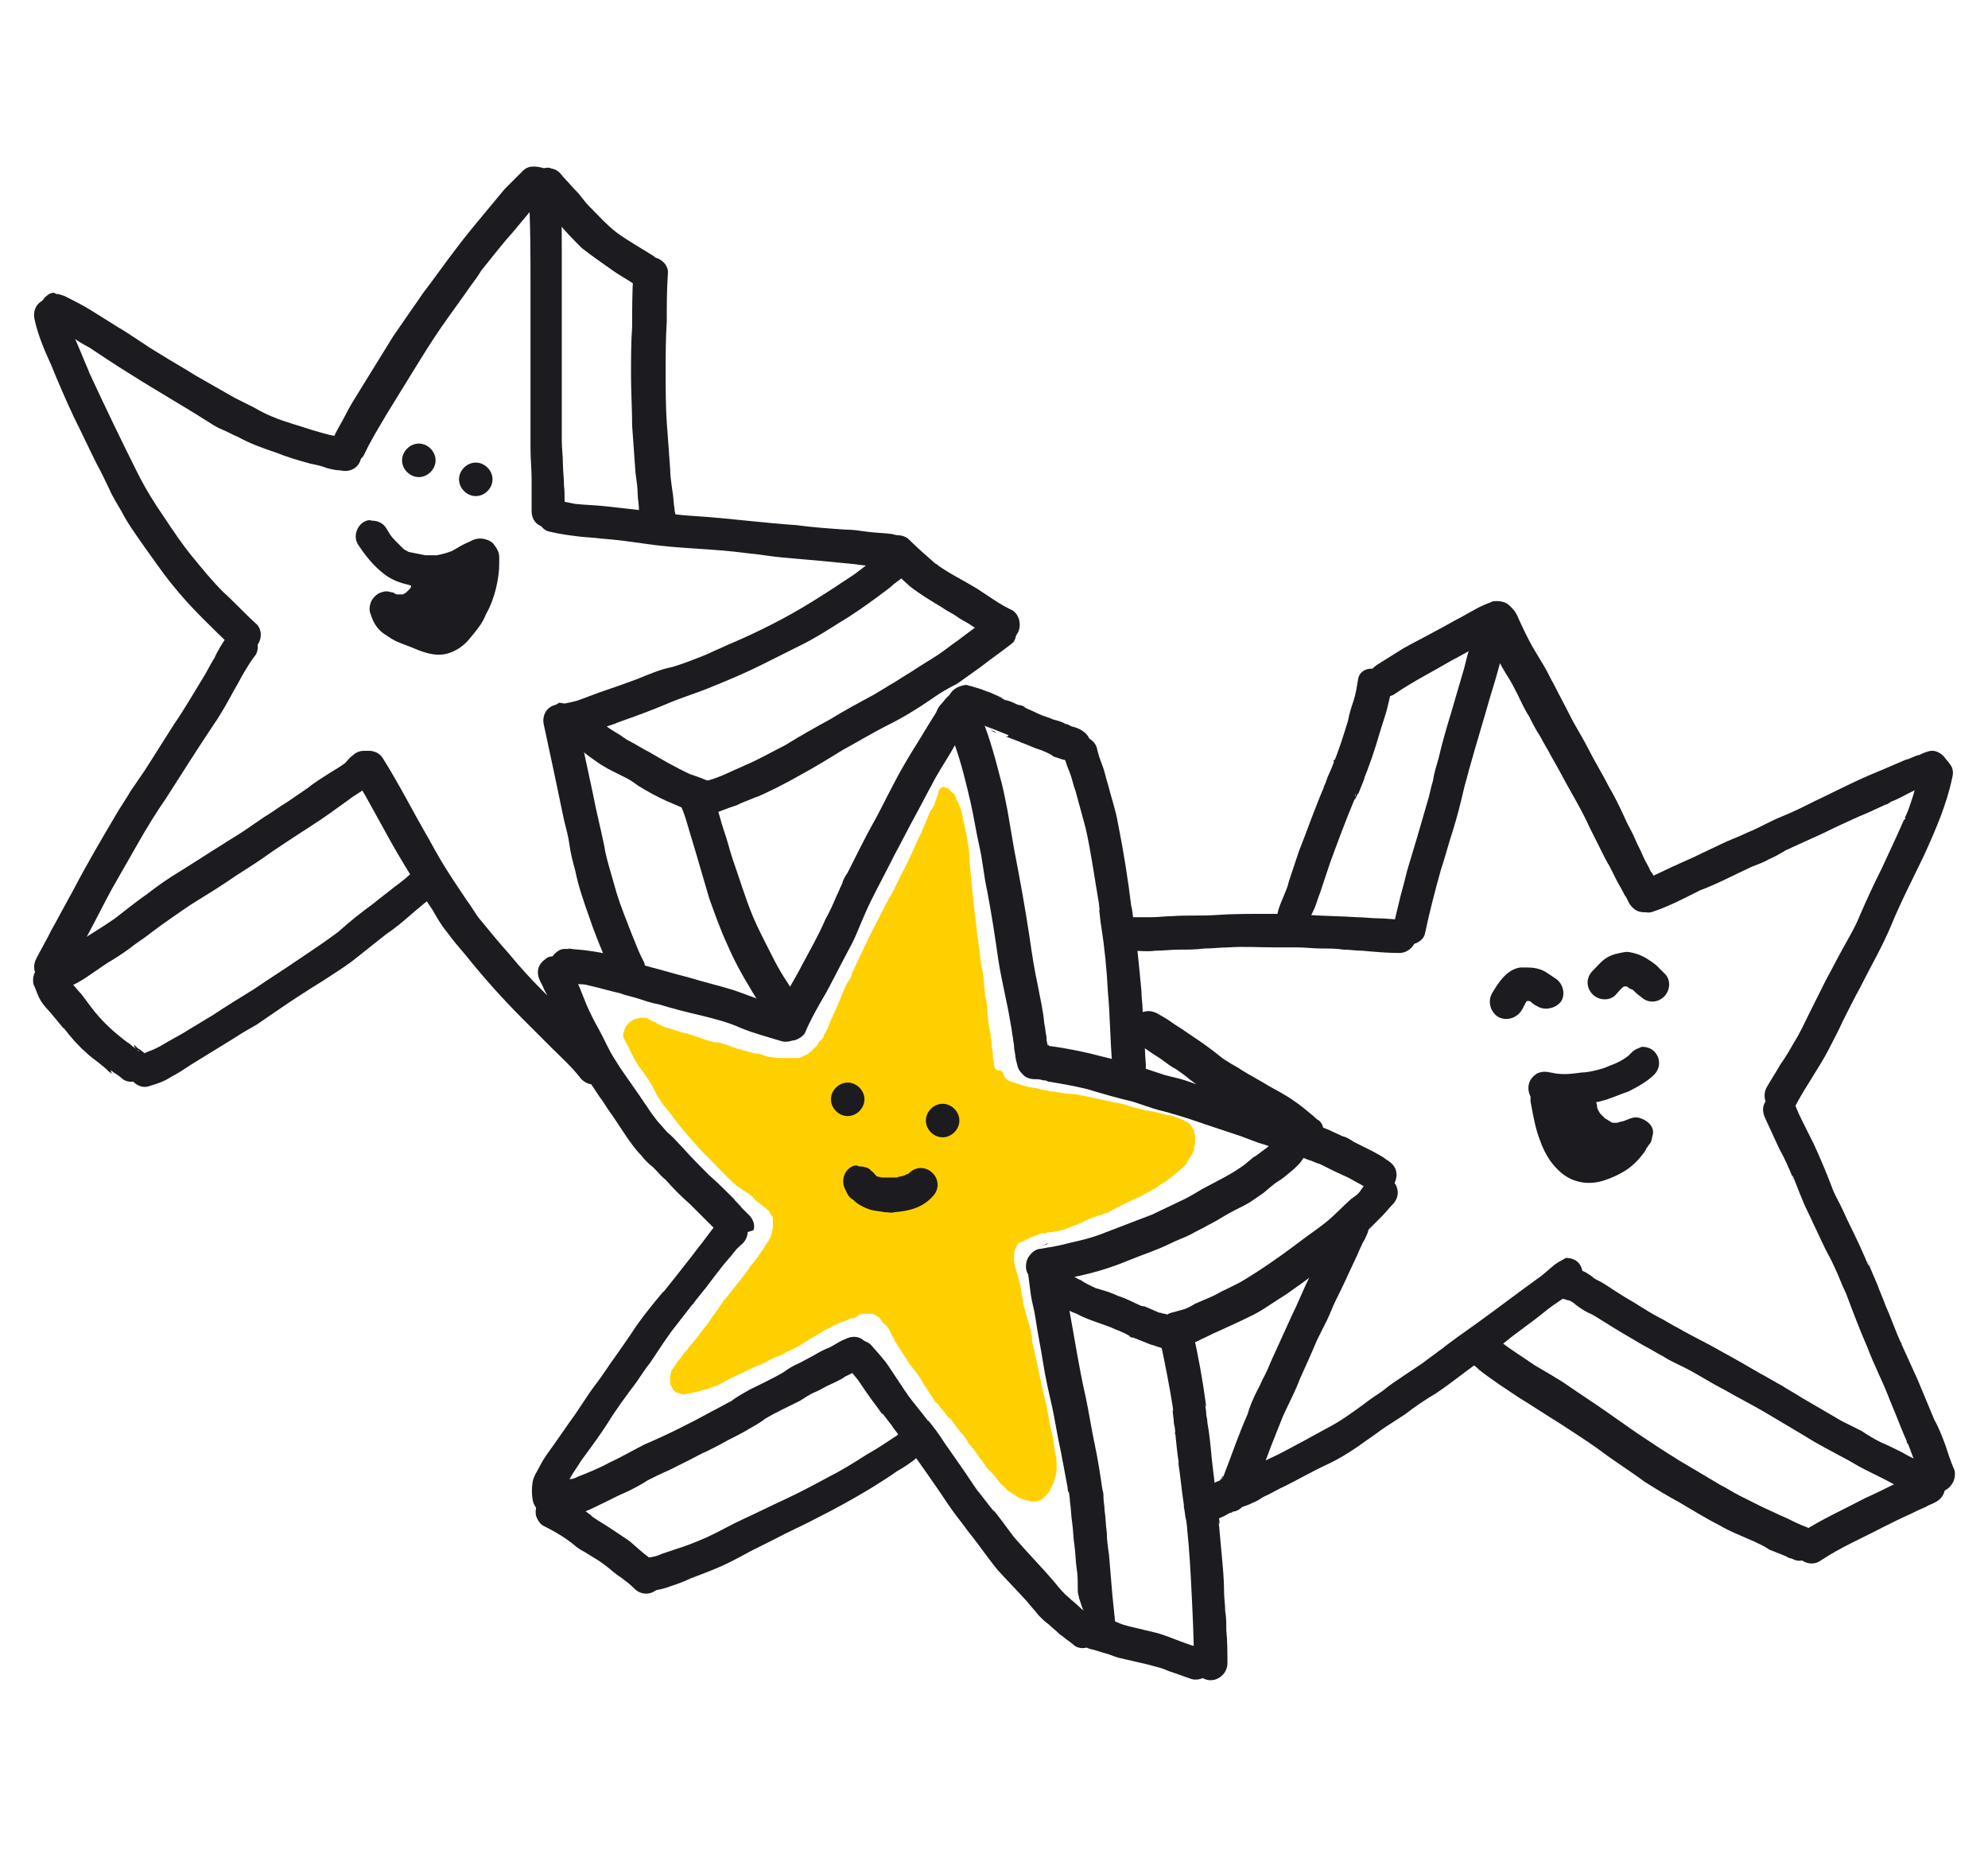 <svg width="178" height="166" viewBox="0 0 178 166" fill="none" xmlns="http://www.w3.org/2000/svg">
<path d="M84.301 70.51C84.101 70.61 84.001 70.81 84.001 71.01L83.801 71.61C83.701 71.91 83.601 72.21 83.401 72.51V72.41C83.201 72.81 83.001 73.31 82.801 73.81C82.601 74.21 82.501 74.61 82.301 74.91C81.901 75.81 81.501 76.71 81.001 77.71C80.501 78.61 80.101 79.61 79.601 80.41C79.101 81.31 78.701 82.21 78.201 83.11C77.601 84.31 76.901 85.81 76.201 87.31L76.301 87.21C76.201 87.41 76.101 87.71 75.901 87.91C75.801 88.11 75.701 88.31 75.601 88.51L75.201 89.51L74.901 90.21C74.701 90.71 74.401 91.21 74.201 91.81C74.101 92.11 73.901 92.41 73.801 92.61L73.701 92.91C73.601 93.01 73.501 93.11 73.401 93.21L73.301 93.31C73.201 93.51 73.101 93.71 72.901 93.81C72.801 94.01 72.601 94.11 72.401 94.31C72.201 94.41 72.001 94.51 71.801 94.61C71.601 94.71 71.501 94.71 71.301 94.71C71.201 94.71 71.001 94.71 70.901 94.71C70.701 94.71 70.501 94.71 70.401 94.71H70.201C69.801 94.71 69.401 94.71 69.001 94.61C68.701 94.61 68.501 94.51 68.201 94.41L67.801 94.31H67.601C67.201 94.21 66.901 94.11 66.501 94.01C66.301 93.91 66.001 93.91 65.801 93.81C65.601 93.71 65.501 93.71 65.301 93.61C65.001 93.51 64.701 93.41 64.301 93.31H64.001C63.501 93.21 63.001 93.01 62.401 92.81C62.101 92.71 61.801 92.61 61.501 92.51L61.001 92.41C60.701 92.31 60.401 92.21 60.101 92.11C59.701 92.01 59.401 91.91 59.001 91.71L58.801 91.61L58.701 91.51L58.601 91.41L58.701 91.51C58.401 91.41 58.201 91.31 57.901 91.11C57.701 91.11 57.501 91.11 57.301 91.11C57.201 91.11 57.101 91.21 56.901 91.21C56.801 91.21 56.801 91.31 56.701 91.31C56.601 91.31 56.601 91.41 56.501 91.41C56.301 91.51 56.201 91.71 56.101 91.81C56.001 91.91 56.001 92.01 55.901 92.21C55.901 92.31 55.801 92.41 55.801 92.51C55.801 92.61 55.801 92.71 55.801 92.81C56.001 93.31 56.301 93.71 56.501 94.21L56.701 94.61C56.801 94.81 56.901 95.01 57.001 95.11C57.101 95.31 57.201 95.51 57.401 95.71L57.601 96.01L57.901 96.41C58.201 96.91 58.501 97.31 58.701 97.81C59.001 98.41 59.401 98.91 59.801 99.41L59.901 99.51C60.901 100.91 61.801 101.91 62.701 102.91L63.301 103.51C64.101 104.31 64.901 105.21 65.801 106.01C66.001 106.21 66.201 106.31 66.501 106.51L66.801 106.71C66.901 106.81 67.001 106.81 67.101 106.91C67.301 107.11 67.501 107.21 67.601 107.41L68.001 107.71L68.501 108.11C68.601 108.21 68.701 108.21 68.701 108.31L68.901 108.41V108.51C69.001 108.71 69.101 108.81 69.201 109.01C69.201 109.11 69.201 109.21 69.201 109.31C69.201 109.41 69.201 109.51 69.201 109.61V109.71C69.201 109.81 69.201 109.81 69.201 109.91C69.201 110.11 69.101 110.21 69.101 110.41C69.001 110.71 68.901 111.01 68.701 111.21C68.301 111.91 67.801 112.61 67.301 113.21C67.101 113.41 67.001 113.71 66.801 113.91C66.601 114.21 66.401 114.41 66.201 114.71C66.001 114.91 65.901 115.11 65.701 115.31C65.401 115.71 65.101 116.11 64.801 116.41C64.701 116.61 64.501 116.81 64.401 117.01C64.301 117.11 64.301 117.21 64.201 117.31C64.101 117.41 64.001 117.61 63.901 117.71C63.601 118.11 63.401 118.51 63.101 118.81C63.001 118.91 62.901 119.11 62.801 119.21C62.701 119.31 62.601 119.51 62.501 119.61C62.201 120.01 61.901 120.31 61.601 120.71C61.501 120.91 61.301 121.01 61.201 121.21C61.101 121.31 61.001 121.51 60.901 121.61C60.701 121.81 60.601 122.01 60.401 122.31C60.301 122.41 60.201 122.61 60.101 122.71C60.101 122.91 60.001 123.11 60.001 123.31C60.001 123.41 60.001 123.61 60.001 123.71C60.001 123.81 60.001 123.91 60.101 124.11C60.101 124.11 60.101 124.11 60.101 124.01C60.101 124.11 60.201 124.31 60.301 124.41C60.301 124.51 60.401 124.51 60.401 124.51C60.501 124.61 60.601 124.71 60.801 124.71C60.901 124.71 60.901 124.71 61.001 124.81H61.101C61.201 124.81 61.201 124.81 61.301 124.81C61.501 124.81 61.701 124.71 61.901 124.71C62.201 124.61 62.401 124.61 62.701 124.51C62.901 124.41 63.201 124.41 63.401 124.31C63.501 124.31 63.601 124.21 63.701 124.21C63.801 124.21 63.901 124.11 64.001 124.11C64.101 124.11 64.201 124.11 64.201 124.01C64.701 123.81 65.101 123.51 65.601 123.31L66.001 123.11C66.501 122.91 67.001 122.61 67.501 122.41C67.901 122.21 68.301 122.11 68.601 121.91C69.001 121.71 69.301 121.51 69.701 121.41C69.801 121.41 69.801 121.31 69.901 121.31C70.201 121.21 70.401 121.01 70.701 120.91C71.001 120.81 71.201 120.61 71.501 120.51C71.801 120.31 72.001 120.21 72.301 120.01C72.601 119.81 73.001 119.61 73.301 119.41C73.601 119.21 73.901 119.01 74.201 118.91C74.501 118.71 74.801 118.61 75.201 118.41C75.501 118.31 75.801 118.21 76.001 118.11C76.101 118.01 76.301 118.01 76.401 118.01C76.501 118.01 76.501 118.01 76.501 118.01C76.501 118.01 76.601 118.01 76.601 117.91C76.701 117.91 76.801 117.81 76.901 117.71C77.001 117.71 77.101 117.61 77.201 117.61C77.301 117.61 77.401 117.61 77.501 117.61C77.601 117.61 77.701 117.61 77.801 117.61C77.901 117.61 77.901 117.61 78.001 117.61C78.201 117.61 78.401 117.71 78.501 117.81C78.701 117.91 78.801 118.01 78.901 118.21C79.001 118.31 79.101 118.51 79.301 118.61C79.501 118.81 79.601 119.01 79.701 119.21C79.801 119.31 79.801 119.51 79.901 119.61C80.001 119.71 80.101 119.91 80.101 120.01C80.301 120.31 80.401 120.51 80.601 120.81C80.801 121.11 81.001 121.41 81.201 121.71C81.401 122.11 81.701 122.41 82.001 122.81C82.301 123.21 82.501 123.51 82.701 123.91C83.001 124.31 83.201 124.71 83.501 125.11C83.601 125.31 83.701 125.51 83.901 125.61C84.001 125.71 84.101 125.81 84.201 126.01C84.501 126.31 84.701 126.61 85.001 127.01C85.001 127.01 85.001 127.01 85.001 126.91C85.301 127.21 85.501 127.61 85.801 127.91C85.901 128.11 86.101 128.31 86.201 128.41C86.301 128.51 86.401 128.71 86.501 128.81C86.601 128.91 86.601 128.91 86.601 129.01C86.701 129.21 86.901 129.41 87.001 129.51C87.301 129.91 87.601 130.31 87.801 130.61C87.901 130.71 88.001 130.81 88.001 130.91C88.101 131.01 88.201 131.11 88.301 131.31C88.401 131.41 88.501 131.61 88.701 131.71C88.801 131.91 89.001 132.01 89.101 132.21C89.301 132.41 89.401 132.61 89.601 132.81C89.701 132.91 89.801 133.01 89.901 133.11C90.001 133.21 90.101 133.21 90.101 133.31C90.201 133.41 90.301 133.51 90.401 133.51C90.501 133.61 90.601 133.71 90.701 133.71C90.801 133.81 91.001 133.91 91.101 134.01C91.201 134.01 91.201 134.11 91.301 134.11C91.401 134.11 91.501 134.21 91.601 134.21C91.701 134.21 91.801 134.31 92.001 134.31C92.101 134.31 92.201 134.41 92.401 134.41C92.401 134.41 92.401 134.41 92.501 134.41C92.601 134.41 92.701 134.41 92.801 134.41C92.901 134.41 93.001 134.31 93.101 134.31C93.201 134.31 93.301 134.21 93.401 134.11C93.501 134.01 93.601 133.91 93.701 133.81C93.801 133.71 93.901 133.61 94.001 133.41C94.101 133.21 94.201 133.01 94.301 132.81C94.301 132.81 94.301 132.81 94.301 132.91C94.401 132.51 94.501 132.11 94.601 131.81C94.601 131.71 94.601 131.61 94.601 131.51C94.601 131.31 94.601 131.21 94.601 131.01C94.601 130.71 94.601 130.51 94.501 130.21C94.501 130.01 94.401 129.81 94.401 129.61C94.401 129.31 94.301 129.11 94.301 128.81C94.201 128.41 94.101 127.91 94.001 127.51C93.901 126.91 93.801 126.41 93.701 125.81C93.601 125.41 93.501 125.01 93.401 124.61C93.301 124.11 93.201 123.71 93.101 123.21C93.001 122.71 92.901 122.31 92.801 121.81C92.701 121.31 92.601 120.91 92.501 120.41C92.401 120.21 92.401 120.01 92.401 119.71C92.401 119.51 92.301 119.31 92.301 119.11C92.201 118.91 92.201 118.61 92.101 118.41C92.001 118.21 92.001 117.91 91.901 117.71C91.801 117.51 91.801 117.21 91.701 117.01C91.601 116.81 91.601 116.61 91.601 116.41C91.501 116.01 91.401 115.61 91.401 115.21C91.301 114.81 91.201 114.51 91.101 114.11C91.101 114.01 91.001 113.91 91.001 113.81C91.001 113.71 91.001 113.61 90.901 113.51C90.901 113.31 90.801 113.11 90.801 112.81C90.801 112.71 90.801 112.61 90.801 112.51C90.801 112.41 90.801 112.31 90.801 112.21C90.801 112.01 90.901 111.81 91.001 111.61C91.001 111.51 91.101 111.51 91.101 111.41V111.31C91.201 111.31 91.201 111.31 91.201 111.31C91.301 111.21 91.301 111.21 91.401 111.21C91.501 111.11 91.601 111.11 91.601 111.11C91.701 111.11 91.801 111.01 91.901 111.01C91.901 111.01 91.901 111.01 91.801 111.01C91.901 110.91 92.101 110.91 92.201 110.81C92.301 110.81 92.401 110.71 92.501 110.71C92.701 110.61 92.801 110.61 93.001 110.51C93.201 110.41 93.301 110.41 93.501 110.41C93.601 110.41 93.701 110.41 93.801 110.31C93.901 110.31 94.001 110.31 94.101 110.31C94.301 110.31 94.501 110.21 94.701 110.21C95.101 110.11 95.501 110.01 95.901 109.81C96.301 109.71 96.601 109.51 97.001 109.41C97.001 109.41 97.001 109.41 96.901 109.41C97.301 109.21 97.701 109.01 98.101 108.91C98.301 108.81 98.501 108.81 98.701 108.71C98.901 108.61 99.101 108.61 99.301 108.51C99.301 108.51 99.301 108.51 99.201 108.51C99.301 108.51 99.401 108.41 99.501 108.41C99.501 108.41 99.501 108.41 99.401 108.41C99.601 108.31 99.801 108.21 100.001 108.11C100.201 108.01 100.401 107.91 100.601 107.81C100.801 107.71 101.001 107.61 101.201 107.51C101.401 107.41 101.601 107.31 101.901 107.21C102.301 107.01 102.801 106.71 103.201 106.51C103.401 106.41 103.601 106.31 103.801 106.11C104.001 106.01 104.101 105.91 104.301 105.81C104.601 105.61 104.801 105.41 105.101 105.21C105.301 105.01 105.601 104.81 105.801 104.61C105.901 104.51 106.001 104.41 106.101 104.31C106.201 104.21 106.301 104.11 106.301 104.01C106.501 103.71 106.701 103.41 106.801 103.21C106.801 103.11 106.801 103.11 106.901 103.01C106.901 102.91 106.901 102.91 106.901 102.81C106.901 102.71 107.001 102.51 107.001 102.41C107.001 102.31 107.001 102.21 107.001 102.01C107.001 101.91 107.001 101.81 107.001 101.71C107.001 101.51 106.901 101.41 106.901 101.21C106.901 101.11 106.801 101.01 106.801 101.01C106.701 100.91 106.701 100.81 106.601 100.71C106.501 100.61 106.501 100.61 106.401 100.51C106.301 100.41 106.101 100.41 106.001 100.31C106.001 100.31 106.001 100.31 106.101 100.31C105.801 100.21 105.601 100.11 105.301 100.01C105.001 99.91 104.801 99.81 104.501 99.81C104.101 99.71 103.701 99.61 103.301 99.51C103.101 99.51 102.901 99.41 102.701 99.41C102.501 99.41 102.301 99.31 102.201 99.31C101.801 99.21 101.401 99.11 101.101 99.01C100.901 98.91 100.701 98.91 100.501 98.81C100.301 98.81 100.101 98.71 99.901 98.71C99.401 98.61 99.001 98.51 98.501 98.41C98.001 98.31 97.601 98.21 97.101 98.11C96.601 98.01 96.101 97.91 95.601 97.91C95.401 97.91 95.101 97.81 94.901 97.81C94.701 97.81 94.501 97.71 94.301 97.71C94.101 97.71 93.901 97.71 93.801 97.61C93.801 97.61 93.801 97.61 93.901 97.61C93.501 97.61 93.101 97.51 92.801 97.41C92.601 97.41 92.301 97.31 92.101 97.31C91.901 97.21 91.601 97.21 91.401 97.11C91.201 97.01 91.001 97.01 90.801 96.91C90.601 96.81 90.401 96.81 90.301 96.71C90.101 96.61 90.001 96.51 89.901 96.31C89.901 96.21 89.801 96.11 89.801 96.01L89.701 95.91L89.601 95.81C89.101 95.91 89.001 95.51 89.001 95.21V95.11L88.901 94.71V94.41C88.901 94.31 88.901 94.01 88.801 93.81V93.51C88.801 93.21 88.701 92.91 88.701 92.61L88.601 92.11L88.501 91.61C88.501 91.21 88.401 90.81 88.401 90.41C88.401 90.01 88.301 89.51 88.201 89.11C88.201 88.71 88.101 88.31 88.101 88.01C88.101 87.51 88.001 87.01 87.901 86.61L87.801 86.01C87.801 85.71 87.701 85.41 87.701 85.11C87.701 84.81 87.601 84.61 87.601 84.31L87.501 83.71C87.401 82.51 87.201 81.31 87.101 80.11C87.001 79.41 87.001 78.81 86.901 78.11C86.901 77.71 86.801 77.31 86.801 76.91V76.51C86.701 75.71 86.601 74.91 86.401 74.11C86.301 73.61 86.201 73.21 86.101 72.71C86.001 72.21 85.701 71.71 85.501 71.21C85.501 71.11 85.401 71.01 85.301 71.01C85.301 71.01 85.301 70.91 85.201 70.91C85.101 70.71 84.901 70.61 84.801 70.51C84.701 70.51 84.701 70.51 84.601 70.51C84.601 70.41 84.501 70.41 84.301 70.51Z" fill="#FFD000"/>
<path d="M88.6 132.11C88.5 132.11 88.5 132.11 88.6 132.11Z" fill="#1B1B20"/>
<path d="M93.9 111.31C93.8 111.31 93.7 111.31 93.6 111.41C93.3 111.51 93.1 111.51 92.8 111.61C93.1 111.51 93.4 111.51 93.7 111.41C93.8 111.31 93.9 111.31 93.9 111.31Z" fill="#1B1B20"/>
<path d="M70.7 91.51C71.2 91.609 71.7 91.51 72.1 91.21C71.7 91.109 71.3 90.909 70.9 90.71C70.5 90.51 70.2 90.309 69.8 90.109C69.7 90.109 69.6 90.01 69.5 89.909C69.6 90.609 70.1 91.309 70.7 91.51Z" fill="#1B1B20"/>
<path d="M92.8 94.01C92.2 94.21 91.6 94.309 91.1 94.409H91C91.1 94.51 91.1 94.71 91.3 94.809C91.6 95.109 92 95.21 92.4 95.21C92.8 95.21 93.2 95.01 93.5 94.809C93.7 94.609 94 94.109 93.9 93.71C93.9 93.609 93.9 93.609 93.9 93.51C93.5 93.809 93.2 93.909 92.8 94.01Z" fill="#1B1B20"/>
<path d="M51.2 85.01C50.7 84.909 50.3 84.909 50 85.109C49.7 85.309 49.4 85.609 49.3 86.01C49.2 86.409 49.2 86.809 49.5 87.21C49.7 87.51 50 87.809 50.4 87.909C50.9 88.01 51.4 88.01 51.9 88.109C52.1 88.109 52.4 88.109 52.7 88.21C53.6 88.409 54.6 88.71 55.5 88.909C56 89.109 56.6 89.21 57.2 89.409C57.8 89.609 58.4 89.809 59 89.909C60.3 90.309 61.5 90.609 62.8 90.909C64 91.21 65.2 91.51 66.3 92.01C67.5 92.51 68.7 92.809 70 93.21C70.8 93.409 71.6 92.909 71.8 92.21C71.9 91.809 71.8 91.309 71.6 91.01C71.5 90.909 71.3 90.909 71.2 90.809C70.8 90.609 70.5 90.409 70.1 90.21C70 90.21 69.9 90.109 69.9 90.109C69.4 90.01 68.9 89.809 68.4 89.609C67.5 89.309 66.5 88.909 65.6 88.609C64.3 88.21 63 87.909 61.7 87.51C60.5 87.21 59.2 86.809 58 86.51C57.4 86.309 56.9 86.21 56.3 86.01C55.8 85.809 55.3 85.71 54.7 85.51C54.1 85.309 53.4 85.21 52.7 85.109C52.1 85.01 51.5 85.01 50.9 84.909C50.9 85.01 51 85.01 51.2 85.01Z" fill="#1B1B20"/>
<path d="M92.8 94.01C92.3 94.21 91.8 94.309 91.4 94.409C91.3 94.609 91.2 94.909 91.2 95.109C91.2 95.51 91.4 95.909 91.6 96.21C91.9 96.51 92.3 96.609 92.7 96.609C92.9 96.609 93.1 96.609 93.4 96.71C93.5 96.71 93.7 96.71 93.8 96.809C95 97.01 96.2 97.21 97.4 97.51C98.7 97.909 100.1 98.309 101.4 98.609C102 98.809 102.6 99.01 103.2 99.21C103.8 99.409 104.4 99.51 105 99.71C106.1 100.01 107.2 100.41 108.4 100.81C109.3 101.11 110.2 101.41 111.1 101.71C111.6 101.91 112.2 102.11 112.7 102.31C113.1 102.41 113.6 102.61 114 102.71C114.4 102.91 114.7 102.91 115.1 102.81C115.5 102.71 115.8 102.41 116 102.11C116.4 101.41 116.2 100.41 115.5 100.01C114.6 99.609 113.6 99.309 112.7 99.01C112.2 98.809 111.7 98.609 111.2 98.409C110.6 98.21 110 98.01 109.4 97.809C108.3 97.409 107.2 97.109 106.1 96.71C105.5 96.51 104.9 96.409 104.2 96.21C103.6 96.01 103 95.809 102.4 95.609C101.1 95.21 99.7 94.809 98.4 94.51C96.9 94.109 95.3 93.809 93.8 93.609H93.9C93.8 93.609 93.7 93.609 93.6 93.609C93.4 93.809 93.1 93.909 92.8 94.01Z" fill="#1B1B20"/>
<path d="M93.8 93.71H93.7C93.8 93.71 93.8 93.71 93.8 93.71Z" fill="#1B1B20"/>
<path d="M48.9 85.809C48.6 86.01 48.3 86.309 48.2 86.71C48.1 87.109 48.2 87.51 48.4 87.909C48.6 88.21 48.7 88.609 48.9 88.909V89.01C48.9 89.01 48.9 89.01 48.9 88.909C49.1 89.309 49.2 89.71 49.4 90.109C49.6 90.609 49.8 91.21 50.1 91.71C50.3 92.21 50.6 92.609 50.8 93.109C51.4 94.21 51.9 95.309 52.5 96.409C52.9 97.01 53.3 97.609 53.7 98.21C54.1 98.71 54.4 99.309 54.8 99.809C55.2 100.41 55.6 101.01 56 101.61C56.4 102.21 56.9 102.91 57.4 103.41C57.7 103.81 58.1 104.21 58.5 104.51C58.9 104.91 59.2 105.31 59.6 105.61C60.3 106.41 61 107.11 61.8 107.81C62.4 108.41 63 109.01 63.6 109.61C63.7 109.71 63.9 109.91 64 110.01C64.2 110.01 64.5 110.11 64.8 110.11C65.4 110.21 66 110.21 66.7 110.21C67 110.21 67.2 110.11 67.5 110.01C67.6 109.61 67.4 109.11 67.1 108.81C66.9 108.61 66.6 108.31 66.4 108.11C66.2 107.81 65.9 107.61 65.7 107.31C65 106.61 64.3 105.91 63.5 105.21C62.7 104.41 61.9 103.61 61.1 102.71C60.7 102.31 60.3 101.81 59.8 101.41C59.5 101.11 59.2 100.71 58.9 100.41C58.6 100.01 58.2 99.51 57.9 99.01C57.6 98.609 57.3 98.109 57 97.71C56.4 96.809 55.7 95.909 55.1 94.909C54.5 94.01 54.1 93.01 53.6 92.109C53.2 91.409 52.8 90.609 52.5 89.909C52.3 89.409 52.1 88.909 51.9 88.409C51.6 87.71 51.3 87.01 51 86.309C50.8 85.809 50.2 85.609 49.7 85.609C49.4 85.609 49.1 85.609 48.9 85.809Z" fill="#1B1B20"/>
<path d="M64.8 110.01C64.8 110.11 64.7 110.11 64.7 110.21H64.8C65.4 110.31 66 110.31 66.7 110.31C67 110.31 67.2 110.21 67.5 110.11C67.4 109.81 67.2 109.61 66.9 109.51C66.7 109.41 66.4 109.31 66.2 109.31C65.6 109.31 65.1 109.51 64.8 110.01Z" fill="#1B1B20"/>
<path d="M114.1 102.01C114.1 102.11 114 102.11 114 102.21C113.7 102.51 113.5 102.71 113.2 102.91C112.9 103.11 112.6 103.41 112.2 103.61C112 103.81 111.7 104.01 111.5 104.21C110.3 105.11 109 105.71 107.7 106.41C107 106.81 106.4 107.21 105.7 107.51C104.9 107.91 104 108.31 103.2 108.71C101.6 109.31 100.1 109.91 98.5 110.51C97.7 110.81 96.9 111.01 96 111.21C95.2 111.41 94.4 111.61 93.6 111.71C93.6 111.71 93.6 111.71 93.7 111.71C93.5 111.71 93.2 111.81 93 111.81C92.6 111.91 92.3 112.21 92.1 112.51C91.9 112.81 91.8 113.31 91.9 113.71C92 114.11 92.3 114.41 92.6 114.61C93 114.81 93.3 114.81 93.8 114.81C94 114.81 94.1 114.81 94.2 114.71C94.1 114.71 94.1 114.71 94 114.71C95.2 114.51 96.3 114.31 97.5 114.01C98.7 113.71 99.9 113.31 101.1 112.81C102.3 112.31 103.6 111.91 104.8 111.31C105.4 111.01 106 110.81 106.6 110.51C107.1 110.21 107.6 110.01 108.1 109.71C108.7 109.41 109.2 109.11 109.7 108.81C110.2 108.51 110.8 108.21 111.4 107.91C112 107.61 112.5 107.21 113.1 106.81C113.6 106.41 114 106.01 114.5 105.71C115 105.41 115.4 105.01 115.9 104.61C116 104.51 116.2 104.31 116.3 104.21C116.5 104.01 116.6 103.81 116.8 103.51C117.2 102.81 117 101.91 116.3 101.41C116.1 101.31 115.8 101.21 115.6 101.21C114.9 101.21 114.4 101.51 114.1 102.01Z" fill="#1B1B20"/>
<path d="M92.4 112.51C92.1 112.81 91.9 113.21 92 113.61C92.1 114.41 92.2 115.11 92.3 115.91C92.4 116.61 92.6 117.21 92.7 117.91C92.9 119.31 93.2 120.71 93.4 122.01C93.6 123.31 93.9 124.61 94.2 125.91C94.5 127.31 94.7 128.71 95 130.01C95.2 131.11 95.4 132.11 95.6 133.21C95.6 133.31 95.6 133.51 95.7 133.61C95.7 133.51 95.7 133.51 95.7 133.41C95.7 133.71 95.8 134.01 95.8 134.41C95.9 135.01 95.9 135.71 96 136.31C96.1 137.01 96.1 137.71 96.2 138.31C96.3 139.01 96.3 139.71 96.4 140.41C96.5 141.01 96.5 141.51 96.5 142.11C96.5 142.41 96.5 142.71 96.6 142.91C96.6 142.91 96.6 142.91 96.6 143.01C96.7 143.31 96.8 143.61 96.9 143.91C97.1 144.41 97.4 144.81 97.7 145.21C97.9 145.41 98.1 145.61 98.3 145.81C98.4 145.81 98.4 145.91 98.5 145.91C98.6 145.91 98.7 146.01 98.8 146.01C98.9 146.01 99.1 146.01 99.2 146.01C99.3 146.01 99.5 145.91 99.6 145.91C99.7 145.81 99.8 145.81 99.9 145.71C99.8 144.71 99.7 143.81 99.6 142.81C99.5 141.61 99.4 140.41 99.3 139.21C99.2 138.51 99.1 137.81 99.1 137.21C99 136.51 99 135.81 98.9 135.21C98.9 134.81 98.8 134.41 98.8 134.01V133.91C98.8 133.81 98.8 133.71 98.8 133.61C98.8 133.71 98.8 133.71 98.8 133.81C98.8 133.61 98.7 133.41 98.7 133.21C98.7 133.21 98.7 133.21 98.7 133.31C98.5 131.91 98.3 130.61 98 129.21C97.7 127.81 97.5 126.41 97.2 125.01C96.6 122.41 96.2 119.71 95.7 117.01C95.6 116.11 95.4 115.31 95.2 114.51C95.2 114.21 95.1 113.91 95.1 113.61C95.1 113.21 95 112.81 94.7 112.51C94.4 112.21 94 112.11 93.6 112.11C93 112.11 92.7 112.21 92.4 112.51Z" fill="#1B1B20"/>
<path d="M64.5 109.31C64.2 109.51 64 109.81 63.8 110.01C63.5 110.41 63.2 110.81 62.9 111.21C62.4 111.81 62 112.41 61.5 113.01C61.1 113.51 60.8 113.91 60.4 114.41C60 114.91 59.6 115.41 59.2 115.91C59.3 115.81 59.4 115.71 59.4 115.61C58.4 116.81 57.4 118.01 56.5 119.41C55.7 120.61 54.8 121.81 54 123.01C53.6 123.61 53.1 124.21 52.7 124.81C52.3 125.41 51.9 126.01 51.5 126.61C50.7 127.71 49.9 128.91 49.1 130.01C48.8 130.41 48.5 130.91 48.3 131.31C48.1 131.71 47.8 132.11 47.7 132.61C47.6 133.21 47.6 133.71 47.7 134.31C47.8 134.81 48.2 135.31 48.6 135.61C49 135.91 49.6 136.01 50 135.91C51.5 135.81 52.9 135.11 54.3 134.41C54.9 134.11 55.5 133.81 56.2 133.51C56.8 133.21 57.4 132.91 58 132.51C58.6 132.21 59.2 131.91 59.9 131.61C60.5 131.31 61.1 131.01 61.7 130.71C62.3 130.41 62.8 130.11 63.3 129.91C63.9 129.61 64.5 129.31 65.2 128.91C65.8 128.61 66.4 128.31 66.9 128.01C67.4 127.71 68 127.41 68.5 127.01C69.5 126.41 70.6 125.91 71.6 125.41C72.1 125.11 72.5 124.81 73 124.61C73.5 124.41 73.9 124.11 74.4 123.91C74.8 123.71 75.3 123.51 75.7 123.21C76.2 123.01 76.6 122.71 77.1 122.51C77.4 122.31 77.7 121.91 77.8 121.61C77.9 121.21 77.9 120.81 77.7 120.41C77.5 120.11 77.2 119.81 76.8 119.71C76.4 119.61 76 119.71 75.6 119.91C75.1 120.11 74.7 120.41 74.3 120.61C73.8 120.81 73.4 121.01 72.9 121.31C72.5 121.51 72 121.81 71.6 122.01C71.1 122.21 70.6 122.51 70.2 122.81C69.2 123.41 68.1 123.91 67.1 124.41C66.6 124.71 66 125.01 65.5 125.41C64.9 125.71 64.4 126.01 63.8 126.31C61.8 127.41 59.8 128.41 57.7 129.31C56.7 129.81 55.7 130.41 54.6 130.91C53.7 131.41 52.7 131.81 51.7 132.21C51.5 132.31 51.3 132.41 51 132.41C51 132.31 51.1 132.31 51.1 132.21C51.4 131.71 51.7 131.31 52 130.81C52.8 129.71 53.7 128.51 54.4 127.41C55.2 126.11 56.1 124.91 57 123.71C57.4 123.11 57.8 122.51 58.2 122.01C58.6 121.41 59 120.81 59.4 120.21C59.6 119.91 59.9 119.51 60.1 119.21C60.8 118.31 61.5 117.41 62.2 116.51C62.1 116.61 62 116.71 62 116.81C62.4 116.21 62.9 115.71 63.3 115.11C63.2 115.21 63.1 115.31 63.1 115.41C63.8 114.51 64.5 113.51 65.3 112.61C65.5 112.41 65.6 112.21 65.8 112.01C66 111.71 66.3 111.51 66.5 111.31C67.1 110.71 67.1 109.71 66.5 109.21C66.2 108.91 65.8 108.81 65.5 108.81C65.2 108.81 64.8 109.01 64.5 109.31Z" fill="#1B1B20"/>
<path d="M75.9 120.21C75.6 120.51 75.5 120.91 75.5 121.31C75.5 121.71 75.7 122.01 75.9 122.41C76.2 122.81 76.5 123.11 76.8 123.51C77.1 123.91 77.4 124.41 77.7 124.81C78.1 125.41 78.6 126.01 79 126.61C79 126.61 79 126.61 79 126.51C79.3 126.91 79.7 127.41 80 127.81C80 127.81 80 127.71 79.9 127.71C80.2 128.11 80.5 128.51 80.9 129.01C81.9 130.31 82.8 131.61 83.7 132.91C84.2 133.61 84.7 134.41 85.2 135.11C85.7 135.81 86.2 136.41 86.7 137.11C87.6 138.21 88.4 139.41 89.3 140.51C90.2 141.51 91.1 142.41 92 143.41C92.3 143.81 92.7 144.21 93 144.61C93.3 144.91 93.6 145.21 93.9 145.41C94.2 145.71 94.6 146.01 94.9 146.31C95.2 146.51 95.4 146.71 95.7 146.91L95.6 146.81C95.8 147.01 96 147.11 96.2 147.31C96.9 147.81 97.9 147.41 98.3 146.81C98.5 146.51 98.6 146.01 98.5 145.61C98.4 145.21 98.1 144.91 97.8 144.71C97.7 144.61 97.5 144.51 97.4 144.41L97.5 144.51C97.2 144.31 96.9 144.11 96.6 143.81C96.3 143.51 96 143.31 95.7 143.01C95.2 142.61 94.8 142.11 94.4 141.61C93.2 140.21 92 139.01 90.8 137.61C90.1 136.71 89.5 135.81 88.8 135.01C88.9 135.11 89 135.21 89 135.31C88.5 134.71 88 134.01 87.5 133.41C87 132.71 86.5 131.91 86 131.21C85.5 130.51 85.1 129.91 84.6 129.21C84.1 128.41 83.5 127.61 82.9 126.91C83 127.01 83.1 127.11 83.1 127.21C82.5 126.41 81.9 125.71 81.3 124.91C81.2 124.71 81 124.51 80.9 124.31C80.5 123.71 80.1 123.11 79.7 122.51C79.2 121.71 78.6 121.11 78 120.41C77.7 120.11 77.4 120.01 77 120.01C76.6 119.71 76.2 119.91 75.9 120.21ZM80.8 123.81L80.9 123.91C80.9 123.91 80.9 123.91 80.8 123.81Z" fill="#1B1B20"/>
<path d="M85.5 62.01C85.2 62.109 85 62.209 84.8 62.41C84.6 62.609 84.4 62.91 84.2 63.109C84 63.309 83.9 63.609 83.8 63.809C83.1 64.909 82.4 66.109 81.7 67.21C81.1 68.21 80.5 69.21 80 70.21C79.3 71.51 78.7 72.809 78 74.01C77.3 75.309 76.6 76.71 75.9 78.109C75.7 78.409 75.5 78.71 75.4 79.109C75.2 79.51 75.1 79.809 74.9 80.21C74.6 80.909 74.3 81.609 73.9 82.309C73.3 83.71 72.5 85.109 71.8 86.409C71.2 87.609 70.4 88.809 69.8 90.109C69.7 90.309 69.6 90.51 69.5 90.809C69.3 91.21 69.2 91.51 69.3 92.01C69.4 92.409 69.7 92.71 70 92.909C70.3 93.109 70.8 93.21 71.2 93.109C71.5 93.01 72 92.71 72.1 92.409C72.6 91.21 73.3 90.01 74 88.809C74.7 87.51 75.4 86.109 76.1 84.809C76.5 84.109 76.8 83.309 77.1 82.609C77.4 81.909 77.7 81.21 78 80.609C78.7 79.21 79.4 77.909 80.1 76.51C80.7 75.409 81.3 74.21 81.9 73.109C82.4 72.21 82.9 71.21 83.4 70.309C83.9 69.309 84.5 68.409 85.1 67.409C85.2 67.21 85.4 66.909 85.5 66.71C86.1 68.409 86.5 70.109 86.9 71.809C87.2 73.109 87.4 74.51 87.7 75.809C88 77.109 88.1 78.51 88.4 79.809C88.8 81.909 89.1 83.909 89.4 86.01C89.7 87.909 90.2 89.809 90.5 91.71C90.6 92.109 90.6 92.51 90.7 92.909C90.7 93.21 90.8 93.409 90.8 93.71C90.8 94.01 90.9 94.21 90.9 94.51C90.9 94.409 90.9 94.409 90.9 94.309C90.9 94.71 91 95.01 91.1 95.409C91.3 96.21 92.2 96.71 92.9 96.409C93.3 96.309 93.6 96.01 93.8 95.71C94 95.309 94 94.909 93.9 94.51C93.9 94.409 93.9 94.309 93.9 94.309C93.9 94.01 93.8 93.71 93.8 93.51C93.8 93.51 93.8 93.51 93.8 93.609C93.8 93.409 93.7 93.21 93.7 93.01V93.109C93.7 93.01 93.7 92.909 93.7 92.809C93.6 92.409 93.6 92.01 93.5 91.609C93.4 90.409 93.1 89.21 92.9 88.109C92.6 86.71 92.4 85.409 92.2 84.01C91.8 81.309 91.3 78.609 90.8 76.01C90.6 74.809 90.4 73.71 90.2 72.51C90 71.51 89.8 70.409 89.5 69.409C89 67.409 88.4 65.409 87.6 63.51C87.5 63.309 87.4 63.109 87.3 62.91C87.1 62.609 86.7 62.209 86.3 62.109C86.1 61.91 86 61.91 85.9 61.91C85.8 61.91 85.7 61.91 85.5 62.01ZM87.6 63.41V63.51C87.7 63.51 87.6 63.51 87.6 63.41ZM93.7 92.809C93.7 92.71 93.7 92.71 93.7 92.809Z" fill="#1B1B20"/>
<path d="M84.9 62.51C84.7 63.309 85.2 64.109 85.9 64.309C86.5 64.51 87 64.609 87.6 64.809C87.5 64.71 87.4 64.71 87.2 64.609C87.5 64.71 87.7 64.809 88 64.909C87.9 64.809 87.8 64.809 87.6 64.71C87.9 64.809 88.2 65.01 88.5 65.109C88.6 65.109 88.7 65.21 88.8 65.21C89.3 65.409 89.8 65.609 90.3 65.809C90.2 66.01 90.1 65.909 90 65.909C90.3 66.01 90.5 66.109 90.8 66.21C91.3 66.409 91.8 66.609 92.3 66.809C92.7 67.01 93.2 67.109 93.6 67.309C93.8 67.409 94.1 67.51 94.3 67.71C94.6 67.809 94.9 67.909 95.2 68.01C95.2 68.01 95.2 68.01 95.3 68.01C96 68.51 97 68.109 97.4 67.51C97.6 67.21 97.7 66.71 97.6 66.309C97.5 65.909 97.2 65.609 96.9 65.409C96.6 65.21 96.3 65.109 95.9 65.01C95.7 64.909 95.6 64.809 95.4 64.809C95.1 64.609 94.7 64.51 94.3 64.409C93.9 64.21 93.4 64.109 93 63.91C92.6 63.709 92.1 63.51 91.7 63.309H91.8C91.6 63.209 91.4 63.109 91.2 63.109C90.9 63.01 90.6 62.809 90.2 62.709C89.9 62.609 89.7 62.51 89.4 62.41C89.5 62.41 89.6 62.51 89.8 62.51C89.4 62.309 89.1 62.209 88.7 62.01C88.4 61.91 88.1 61.809 87.9 61.709C87.6 61.609 87.2 61.51 86.9 61.41C86.8 61.41 86.6 61.309 86.5 61.309C85.7 61.41 85.1 61.809 84.9 62.51ZM88.8 65.409C88.9 65.51 89 65.51 89.2 65.609C89.1 65.51 89 65.409 88.8 65.409ZM88.9 65.409C88.8 65.409 88.7 65.309 88.6 65.309H88.5C88.6 65.309 88.7 65.309 88.9 65.409ZM90.1 62.709C90 62.709 89.9 62.609 89.8 62.609C89.9 62.609 90 62.609 90.1 62.709Z" fill="#1B1B20"/>
<path d="M114.6 101.51C114.4 102.31 114.9 103.11 115.6 103.31C116.1 103.41 116.6 103.61 117.1 103.81C117.5 103.91 117.8 104.11 118.2 104.21C118.6 104.41 119 104.61 119.4 104.81C119.8 105.01 120.3 105.21 120.7 105.41C121.1 105.61 121.4 105.81 121.8 106.01C122.1 106.21 122.4 106.31 122.7 106.51C123.4 107.01 124.4 106.61 124.8 106.01C125 105.71 125.1 105.21 125 104.81C124.9 104.41 124.6 104.11 124.3 103.91C124.1 103.81 123.9 103.61 123.7 103.51C123.5 103.41 123.2 103.21 123 103.11C122.4 102.81 121.8 102.51 121.2 102.21C120.9 102.01 120.6 101.81 120.2 101.71C119.8 101.51 119.3 101.31 118.9 101.11C118.1 100.81 117.4 100.51 116.6 100.31C116.5 100.31 116.3 100.31 116.2 100.31C115.4 100.41 114.8 100.81 114.6 101.51Z" fill="#1B1B20"/>
<path d="M93.3 113.51C93 113.81 92.9 114.21 92.9 114.61C92.9 115.01 93 115.41 93.3 115.71C93.9 116.11 94.4 116.61 95 116.91C95.4 117.21 95.9 117.41 96.4 117.61C97.5 118.21 98.8 118.51 99.9 119.01C100.4 119.21 100.9 119.41 101.3 119.71C101.2 119.71 101.2 119.71 101.1 119.61C101.3 119.71 101.5 119.81 101.6 119.81C101.5 119.81 101.5 119.81 101.4 119.71C101.9 119.91 102.4 120.11 102.9 120.31C103.1 120.41 103.3 120.41 103.5 120.51C103.9 120.61 104.2 120.81 104.6 120.71C105 120.71 105.4 120.61 105.7 120.31C106 120.01 106.1 119.61 106.1 119.21C106.1 118.41 105.4 117.71 104.6 117.71C104.5 117.71 104.4 117.61 104.3 117.61C104.1 117.61 104 117.51 103.8 117.51C103.6 117.41 103.3 117.31 103.1 117.21C102.9 117.11 102.6 117.01 102.4 116.91C102.5 117.01 102.6 117.01 102.8 117.11C102.6 117.01 102.4 116.91 102.2 116.91C101.5 116.61 100.8 116.21 100.1 116.01C99.5 115.71 98.8 115.51 98.1 115.31C97.7 115.11 97.2 114.91 96.8 114.61C96.3 114.41 95.9 114.11 95.5 113.81C95.4 113.71 95.3 113.71 95.2 113.61C94.9 113.31 94.6 113.21 94.1 113.21C94 113.11 93.6 113.21 93.3 113.51ZM95.8 113.81L95.9 113.91C95.9 113.91 95.9 113.81 95.8 113.81Z" fill="#1B1B20"/>
<path d="M96.6 145.81C96.4 146.61 96.9 147.41 97.6 147.61C98.1 147.71 98.6 147.91 99 148.01C99.4 148.11 99.8 148.31 100.2 148.41C101.1 148.61 101.9 148.81 102.8 149.01C103.2 149.11 103.5 149.21 103.9 149.31C104.3 149.41 104.6 149.61 105 149.71C105.6 149.91 106.1 150.11 106.7 150.31C107.5 150.51 108.3 150.01 108.5 149.31C108.7 148.51 108.2 147.71 107.5 147.51C106.2 147.21 105 146.61 103.7 146.21C102.9 146.01 102 145.81 101.2 145.61C100.8 145.51 100.4 145.41 100 145.21C99.5 145.01 99 144.91 98.5 144.81C98.4 144.81 98.2 144.71 98.1 144.71C97.4 144.71 96.8 145.11 96.6 145.81Z" fill="#1B1B20"/>
<path d="M104.9 118.31C104.1 118.51 103.7 119.31 103.9 120.11C104.3 122.01 104.7 124.01 105 125.91C105 126.11 105.1 126.41 105.1 126.61C105.1 126.51 105.1 126.31 105 126.21C105 126.61 105.1 127.01 105.1 127.31C105.1 127.51 105.2 127.71 105.2 127.91C105.3 129.01 105.4 130.11 105.6 131.31C105.6 131.21 105.6 131.01 105.5 130.91C105.7 132.21 105.8 133.41 106 134.71C106 134.81 106 134.91 106 135.01V134.91C106.1 135.31 106.1 135.71 106.2 136.11C106.2 136.01 106.2 136.01 106.2 135.91C106.2 136.21 106.3 136.61 106.3 136.91C106.5 138.81 106.6 140.71 106.7 142.71C106.8 144.81 106.9 146.81 106.9 148.91C106.9 149.71 107.6 150.41 108.4 150.41C109.2 150.41 109.9 149.71 109.9 148.91C109.9 147.91 109.9 146.91 109.8 145.91C109.8 145.31 109.8 144.81 109.7 144.21C109.7 143.61 109.6 143.11 109.6 142.51C109.6 141.41 109.5 140.41 109.4 139.31C109.3 138.21 109.2 137.11 109.1 136.01C109.1 136.11 109.1 136.31 109.2 136.41C109.2 136.11 109.1 135.81 109.1 135.41C109.1 135.11 109 134.91 109 134.61C108.9 134.11 108.9 133.61 108.8 133.11C108.7 132.31 108.6 131.51 108.5 130.61C108.4 129.51 108.3 128.41 108.1 127.31V127.21C108.1 127.01 108 126.81 108 126.51C108 126.21 107.9 125.91 107.9 125.51C107.9 125.61 107.9 125.81 108 125.91C107.7 123.61 107.3 121.41 106.8 119.21C106.6 118.51 106 118.11 105.3 118.11C105.2 118.31 105.1 118.31 104.9 118.31ZM104.9 125.61C104.9 125.71 104.9 125.71 104.9 125.81C104.9 125.71 104.9 125.61 104.9 125.61ZM105.2 128.21C105.2 128.31 105.2 128.31 105.2 128.41C105.3 128.31 105.2 128.21 105.2 128.21ZM108.5 130.41C108.5 130.51 108.5 130.51 108.5 130.61C108.5 130.51 108.5 130.41 108.5 130.41ZM109.1 135.51V135.61C109.1 135.61 109.1 135.61 109.1 135.51ZM109 134.71C109 134.61 109 134.61 109 134.51C109 134.51 109 134.61 109 134.71ZM109 134.41C109 134.31 109 134.31 109 134.21C109 134.31 109 134.41 109 134.41ZM108.1 127.51C108.2 127.51 108.2 127.51 108.1 127.51Z" fill="#1B1B20"/>
<path d="M122.5 105.71C122.2 106.01 122 106.31 121.8 106.61C121.6 106.91 121.3 107.11 121 107.31C120.2 108.01 119.5 108.81 118.6 109.51C117.7 110.21 116.8 110.81 115.9 111.51C114.3 112.71 112.7 113.81 111 114.81C110.6 115.01 110.2 115.21 109.8 115.41C109.3 115.61 108.9 115.91 108.4 116.11C107.9 116.31 107.5 116.51 107 116.71C106.7 116.91 106.3 117.11 106 117.21C105.6 117.31 105.3 117.41 104.9 117.51C104.1 117.71 103.6 118.61 103.9 119.31C104 119.71 104.3 120.01 104.6 120.21C105 120.41 105.4 120.41 105.8 120.41C106 120.31 106.3 120.31 106.5 120.31C106.8 120.21 107.2 120.11 107.5 119.91C108 119.71 108.5 119.41 109 119.21C110.1 118.71 111.2 118.21 112.2 117.71C113.2 117.21 114.1 116.51 115.1 115.91C116.1 115.21 117.1 114.51 118.1 113.71C119.6 112.61 121.1 111.51 122.4 110.21C122.8 109.81 123.3 109.31 123.7 108.91C124.1 108.51 124.4 108.11 124.7 107.81C125.3 107.21 125.3 106.31 124.7 105.71C124.4 105.41 124 105.31 123.6 105.31C123.2 105.21 122.8 105.41 122.5 105.71Z" fill="#1B1B20"/>
<path d="M96.3 65.909C95.5 66.109 95 67.01 95.3 67.71C95.4 68.21 95.6 68.71 95.8 69.21C96 69.71 96.1 70.309 96.3 70.809C96.6 71.909 96.9 73.01 97.2 74.109C97.7 76.309 98 78.609 98.4 80.909C98.4 81.21 98.5 81.51 98.5 81.809C98.5 81.71 98.5 81.51 98.4 81.409C98.5 81.909 98.5 82.409 98.6 82.909C98.9 84.809 99.1 86.809 99.2 88.809C99.4 91.01 99.4 93.21 99.6 95.409C99.6 96.21 100.2 96.909 101.1 96.909C101.9 96.909 102.6 96.21 102.6 95.409C102.5 94.21 102.5 93.01 102.4 91.809C102.4 91.309 102.3 90.809 102.3 90.309C102.3 89.809 102.2 89.309 102.2 88.71C102 86.609 101.8 84.409 101.5 82.309C101.4 81.909 101.4 81.51 101.3 81.109V81.21C101 78.71 100.6 76.21 100.1 73.71C99.9 72.51 99.5 71.409 99.2 70.21C99 69.609 98.9 69.01 98.7 68.51C98.5 68.01 98.3 67.409 98.2 66.909C98 66.309 97.4 65.909 96.7 65.909C96.6 65.909 96.5 65.909 96.3 65.909ZM98.6 83.309V83.409C98.6 83.409 98.6 83.409 98.6 83.309Z" fill="#1B1B20"/>
<path d="M49.1 133.81C48.7 133.91 48.4 134.21 48.2 134.51C48 134.81 47.9 135.31 48 135.71C48.1 136.01 48.4 136.51 48.7 136.61C49.5 137.01 50.2 137.41 50.9 137.91C51.2 138.11 51.5 138.41 51.8 138.61C52.1 138.81 52.5 139.01 52.8 139.21C53.3 139.51 53.8 139.81 54.3 140.21C54.7 140.51 55.1 140.91 55.6 141.21C56 141.51 56.4 141.81 56.8 142.21C57.4 142.81 58.3 142.81 58.9 142.21C59.5 141.61 59.5 140.61 58.9 140.11C58.5 139.71 58.1 139.41 57.7 139.11C57.2 138.71 56.8 138.31 56.3 137.91C55.7 137.51 55.1 137.11 54.5 136.71C53.9 136.31 53.3 136.01 52.7 135.51C52.8 135.61 52.9 135.71 53 135.71C52.1 135.01 51.2 134.41 50.2 133.91C49.9 133.81 49.7 133.71 49.4 133.71C49.3 133.81 49.2 133.81 49.1 133.81Z" fill="#1B1B20"/>
<path d="M80.4 128.41L80.3 128.51C79.4 129.11 78.5 129.71 77.6 130.21C76.5 130.91 75.4 131.61 74.2 132.21C72.9 132.91 71.6 133.61 70.3 134.21C69 134.81 67.8 135.41 66.5 136.01C65.4 136.51 64.4 137.11 63.3 137.61C62.4 138.01 61.4 138.41 60.4 138.71C59.9 138.91 59.4 139.01 59 139.21C58.5 139.41 58.1 139.41 57.6 139.51C57.2 139.61 56.9 139.91 56.7 140.21C56.5 140.51 56.4 141.01 56.5 141.41C56.6 141.81 56.9 142.11 57.2 142.31C57.6 142.51 57.9 142.51 58.4 142.41C59 142.31 59.5 142.21 60 142.01C60.6 141.81 61.2 141.61 61.8 141.31C63.1 140.81 64.5 140.31 65.8 139.61C66.4 139.31 66.9 139.01 67.5 138.71C68.1 138.41 68.7 138.11 69.3 137.81C70.6 137.11 72 136.51 73.3 135.81C74.9 135.01 76.5 134.11 78 133.21C78.8 132.71 79.6 132.21 80.3 131.71C81 131.31 81.6 130.91 82.2 130.41C82.1 130.51 82 130.61 81.9 130.61C82.1 130.51 82.3 130.31 82.4 130.21C82.7 130.01 82.8 129.51 82.8 129.11C82.8 128.71 82.6 128.31 82.4 128.01C82.1 127.71 81.7 127.61 81.3 127.61C81.1 128.01 80.8 128.21 80.4 128.41Z" fill="#1B1B20"/>
<path d="M132.1 56.01C131.8 57.309 131.4 58.51 131.1 59.809C130.7 61.209 130.3 62.51 129.9 63.91C129.5 65.21 129.1 66.609 128.8 67.909C128.6 68.609 128.4 69.21 128.3 69.909C128.1 70.51 128 71.21 127.8 71.809C127.5 72.809 127.2 73.909 126.9 74.909C126.6 75.909 126.3 76.909 126 77.909C125.8 78.71 125.6 79.51 125.4 80.21C125.2 81.01 125 81.909 124.8 82.71C124.6 83.51 125 84.309 125.8 84.51C126.6 84.71 127.5 84.21 127.6 83.51C128 81.609 128.5 79.71 129 77.909C129.4 76.71 129.7 75.51 130.1 74.309C130.5 73.01 130.8 71.809 131.1 70.51C131.7 68.21 132.4 65.909 133.1 63.51C133.4 62.41 133.8 61.209 134.1 60.109C134.4 59.01 134.7 57.91 135 56.809C135.2 56.01 134.8 55.209 134 55.01C133.9 55.01 133.7 55.01 133.6 55.01C132.9 54.809 132.3 55.309 132.1 56.01Z" fill="#1B1B20"/>
<path d="M133.9 54.309C133.5 54.41 133.2 54.709 133 55.01C132.8 55.309 132.7 55.809 132.8 56.209C133.4 57.609 134.1 59.109 134.9 60.41C135.3 61.01 135.6 61.609 135.9 62.209C136.2 62.809 136.5 63.51 136.9 64.109C137.2 64.71 137.5 65.309 137.9 65.909C138.2 66.51 138.6 67.109 138.9 67.71C139.6 68.909 140.2 70.109 140.9 71.309C141.4 72.21 141.9 73.109 142.3 74.01C142.7 74.809 143.1 75.609 143.5 76.409C143.7 76.809 143.9 77.21 144.1 77.51C144.3 77.909 144.5 78.309 144.7 78.71C144.9 79.109 145.1 79.409 145.3 79.809C145.4 80.01 145.5 80.21 145.6 80.309C145.7 80.51 145.8 80.71 145.9 80.909C146.1 81.21 146.4 81.51 146.8 81.609C147.2 81.71 147.6 81.71 148 81.409C148.3 81.21 148.6 80.909 148.7 80.51C148.8 80.109 148.8 79.71 148.5 79.309C148.4 79.109 148.3 78.909 148.2 78.71C148.1 78.51 148 78.21 147.8 78.01C147.6 77.51 147.3 77.109 147.1 76.609C146.9 76.109 146.6 75.609 146.4 75.109C146.2 74.609 145.9 74.109 145.7 73.71C145.2 72.609 144.7 71.51 144.1 70.51C143.5 69.309 142.8 68.21 142.2 67.01C141.7 66.01 141.1 65.109 140.6 64.109C140.1 63.109 139.6 62.209 139.1 61.209C138.8 60.709 138.6 60.209 138.3 59.709C138 59.209 137.7 58.709 137.4 58.209C136.8 57.209 136.3 56.109 135.8 55.01C135.8 55.109 135.8 55.109 135.9 55.209C135.7 54.809 135.6 54.609 135.2 54.309C135 54.209 134.7 54.109 134.4 54.109C134.2 54.309 134.1 54.309 133.9 54.309Z" fill="#1B1B20"/>
<path d="M172.5 67.309C172.2 67.409 172 67.51 171.8 67.609C171.9 67.609 172 67.51 172.1 67.51C172 67.51 171.9 67.609 171.7 67.609C171.4 67.71 171 67.909 170.7 68.01C170.8 67.909 170.9 67.909 171.1 67.809C170.9 67.909 170.6 68.01 170.4 68.109C169.7 68.409 169 68.71 168.3 69.01C166.3 69.809 164.4 70.809 162.5 71.71C161.5 72.21 160.5 72.71 159.5 73.109C158.5 73.51 157.5 74.109 156.5 74.51C155.7 74.909 154.8 75.21 154 75.609C153.2 76.01 152.5 76.309 151.7 76.71C151 77.01 150.4 77.309 149.7 77.609C149.1 77.909 148.4 78.21 147.8 78.51C147.6 78.609 147.4 78.71 147.2 78.71C146.8 78.809 146.5 79.01 146.3 79.409C146.1 79.71 146 80.21 146.2 80.609C146.4 81.309 147.3 81.909 148 81.609C149.5 81.109 150.8 80.409 152.2 79.71C153.8 79.109 155.3 78.309 156.8 77.609C157.3 77.409 157.9 77.21 158.4 76.909C158.9 76.71 159.4 76.409 159.9 76.109C161 75.609 162.1 75.109 163.2 74.609C164.2 74.109 165.3 73.609 166.4 73.109C167.4 72.71 168.4 72.21 169.3 71.809H169.2C169.8 71.609 170.3 71.309 170.9 71.01C171.1 70.909 171.3 70.809 171.5 70.71C171.7 70.609 171.8 70.609 172 70.51C172 70.51 171.9 70.51 171.9 70.609C172.3 70.51 172.6 70.309 173 70.21C173.1 70.21 173.2 70.109 173.4 70.109C174.2 69.909 174.7 69.109 174.4 68.309C174.2 67.71 173.6 67.21 173 67.21C172.7 67.21 172.6 67.309 172.5 67.309ZM169.1 71.909C169 71.909 168.9 72.01 168.8 72.01C168.9 72.01 169 72.01 169.1 71.909Z" fill="#1B1B20"/>
<path d="M171.9 68.809C171.8 69.609 171.5 70.409 171.3 71.21C171.1 71.809 170.9 72.51 170.6 73.109C169.9 74.71 169.2 76.21 168.5 77.71C167.8 79.109 167.1 80.609 166.5 82.01C166.1 83.01 165.5 84.01 165 84.909C164.5 85.809 164 86.809 163.5 87.71C163 88.71 162.5 89.71 162 90.71C161.6 91.51 161.2 92.409 160.7 93.21C160.3 93.909 159.9 94.609 159.4 95.309C159 96.01 158.6 96.609 158.2 97.309C157.8 98.01 158 98.909 158.7 99.409C159.4 99.809 160.4 99.609 160.8 98.909C161.7 97.21 162.8 95.71 163.7 94.01C164.1 93.21 164.6 92.309 165 91.409C165.5 90.409 166 89.409 166.6 88.309C167.5 86.51 168.5 84.809 169.3 82.909C170.2 80.71 171.3 78.609 172.3 76.51C173.3 74.309 174.3 72.01 174.8 69.609C174.9 69.21 174.9 68.809 174.6 68.409C174.4 68.109 174.1 67.809 173.7 67.71C173.6 67.71 173.5 67.71 173.3 67.71C172.7 67.71 172 68.109 171.9 68.809ZM170.6 73.21C170.6 73.309 170.6 73.309 170.5 73.409C170.5 73.309 170.5 73.21 170.6 73.21Z" fill="#1B1B20"/>
<path d="M113.1 81.809C111.7 81.809 110.3 81.809 108.9 81.909C107.6 82.01 106.3 81.909 105 82.01C104.4 82.01 103.7 82.109 103.1 82.109C102.5 82.109 102 82.109 101.4 82.109C100.6 82.109 99.9 82.809 99.9 83.609C99.9 84.409 100.6 85.109 101.4 85.109C102.1 85.109 102.7 85.21 103.4 85.109C104.1 85.109 104.8 85.01 105.6 85.01C106.3 85.01 107.1 85.01 107.8 84.909C108.6 84.909 109.3 84.809 110 84.809C111.4 84.71 112.7 84.809 114.1 84.809C114.8 84.809 115.4 84.809 116.1 84.809C116.9 84.809 117.6 84.909 118.4 84.909C119 84.909 119.7 84.909 120.3 85.01C120.9 85.01 121.4 85.109 122 85.109C123.1 85.21 124.2 85.309 125.3 85.309C126.1 85.309 126.8 84.609 126.8 83.809C126.8 83.01 126.1 82.309 125.3 82.309C124.7 82.309 124.1 82.21 123.5 82.21C122.8 82.21 122.2 82.109 121.5 82.109C120.1 82.01 118.7 82.01 117.2 81.909C116 81.809 114.8 81.809 113.6 81.809C113.6 81.809 113.3 81.809 113.1 81.809Z" fill="#1B1B20"/>
<path d="M101.2 91.309C100.8 92.01 101 93.01 101.7 93.409C102.1 93.609 102.5 93.809 102.9 94.109C103.3 94.409 103.7 94.609 104.1 94.909C104.5 95.21 104.9 95.51 105.3 95.71C105.7 96.01 106.2 96.309 106.6 96.71L106.5 96.609C106.9 96.909 107.3 97.21 107.6 97.409C108 97.71 108.4 97.909 108.8 98.109C109.6 98.51 110.3 99.01 111.1 99.409C111.8 99.809 112.5 100.21 113.2 100.61C113.8 100.91 114.3 101.21 114.9 101.61C115.2 101.91 115.5 102.11 115.9 102.41C116.2 102.71 116.5 102.81 117 102.81C117.4 102.81 117.8 102.61 118.1 102.41C118.6 101.91 118.7 100.81 118.1 100.31C117.9 100.21 117.7 100.01 117.6 99.909C117 99.409 116.4 98.909 115.8 98.51C115.1 98.01 114.3 97.609 113.6 97.21C112.8 96.71 112 96.309 111.2 95.809C110.8 95.51 110.3 95.309 109.9 95.01C109.5 94.809 109.2 94.51 108.8 94.21C107.9 93.51 107 92.909 106.1 92.309C105.7 92.01 105.3 91.809 104.9 91.51C104.5 91.21 104.1 91.01 103.6 90.71C103.4 90.609 103.1 90.51 102.8 90.51C101.9 90.609 101.4 90.909 101.2 91.309Z" fill="#1B1B20"/>
<path d="M119.6 109.21C119.4 109.61 119.2 110.11 119 110.51C118.5 111.71 117.9 113.01 117.3 114.21C116.7 115.41 116.2 116.71 115.6 117.91C115.1 119.01 114.6 120.11 114.1 121.21C113.8 121.81 113.6 122.41 113.3 123.01C113 123.51 112.8 124.11 112.5 124.61C112.2 125.21 111.9 125.91 111.7 126.61C110.9 128.41 110.3 130.21 109.6 132.01C109.5 132.21 109.5 132.31 109.4 132.51C109.4 132.41 109.5 132.31 109.5 132.11C109.4 132.21 109.4 132.31 109.3 132.51C109.1 132.91 109 133.21 109.2 133.71C109.3 134.11 109.6 134.41 109.9 134.61C110.2 134.81 110.7 134.91 111.1 134.81C111.4 134.71 111.9 134.41 112 134.11C112.1 133.91 112.2 133.71 112.3 133.41C113 131.71 113.6 129.91 114.3 128.21C114.5 127.71 114.7 127.21 114.9 126.71C115.4 125.61 116 124.51 116.4 123.41C116.9 122.31 117.4 121.21 117.9 120.01C118.2 119.41 118.5 118.81 118.8 118.21C119.1 117.61 119.3 117.01 119.6 116.41C120.2 115.21 120.8 113.91 121.4 112.61C121.6 112.21 121.7 111.91 121.9 111.51C122 111.21 122.2 111.01 122.3 110.71C122.5 110.31 122.6 110.01 122.5 109.51C122.4 109.11 122.1 108.81 121.8 108.61C121.6 108.51 121.3 108.41 121 108.41C120.4 108.41 119.8 108.71 119.6 109.21ZM121.8 111.51V111.61C121.8 111.61 121.8 111.61 121.8 111.51Z" fill="#1B1B20"/>
<path d="M139.2 113.21C138.7 113.61 138.2 114.11 137.6 114.51C135.8 115.81 134.1 117.11 132.3 118.41C131.2 119.21 130 120.01 128.9 120.91C128.9 120.91 128.9 120.91 129 120.81C128.5 121.21 127.9 121.61 127.4 122.01C126.8 122.41 126.2 122.81 125.6 123.21C125 123.61 124.4 124.01 123.8 124.51C123.2 124.91 122.6 125.31 122.1 125.71C121 126.51 119.9 127.31 118.7 127.91C118 128.31 117.4 128.61 116.7 129.01C116.1 129.31 115.6 129.61 115 129.91C114.3 130.31 113.5 130.61 112.8 131.01C112.1 131.31 111.4 131.71 110.7 132.01C110.5 132.11 110.3 132.11 110 132.21C109.2 132.41 108.7 133.31 108.9 134.01C109.1 134.81 109.9 135.21 110.7 135.01C110.9 135.01 111 134.91 111.2 134.91C111.5 134.81 111.8 134.71 112.2 134.51C112.5 134.41 112.8 134.21 113.1 134.01C113.8 133.71 114.4 133.31 115.1 133.01C116.3 132.41 117.5 131.71 118.8 131.11C120.1 130.51 121.3 129.71 122.4 128.91C123 128.51 123.5 128.11 124.1 127.71C124.7 127.31 125.2 127.01 125.8 126.61C126.7 125.91 127.6 125.31 128.6 124.71C129.5 124.11 130.4 123.41 131.2 122.81C132.4 121.91 133.6 121.11 134.8 120.11C135.9 119.21 137.1 118.41 138.2 117.51C138.8 117.01 139.4 116.61 140 116.21C140.4 115.81 140.9 115.51 141.3 115.11C141.9 114.61 141.8 113.51 141.3 113.01C141 112.71 140.6 112.61 140.2 112.61C139.9 112.81 139.6 112.91 139.2 113.21Z" fill="#1B1B20"/>
<path d="M139 114.41C138.9 114.81 138.9 115.21 139.2 115.61C139.4 116.01 139.7 116.21 140.1 116.31C140.2 116.31 140.3 116.41 140.5 116.41C140.7 116.51 140.9 116.61 141.1 116.81C141.5 117.11 141.8 117.31 142.2 117.51C142.7 117.71 143.1 118.01 143.6 118.31C144.7 119.01 145.9 119.71 147.1 120.41C147.7 120.71 148.3 121.11 148.9 121.41C149.5 121.81 150.2 122.11 150.8 122.41C152 123.01 153.2 123.81 154.4 124.41C155.6 125.11 156.8 125.71 158 126.41C159.2 127.11 160.5 127.91 161.7 128.61C162.8 129.31 164 129.91 165.1 130.51C165.7 130.81 166.3 131.21 166.9 131.51C167.5 131.81 168.1 132.11 168.7 132.41C169.3 132.71 169.8 133.01 170.4 133.31C171.1 133.61 171.7 133.81 172.4 134.11C173.2 134.41 174 133.81 174.2 133.11C174.3 132.71 174.3 132.31 174 131.91C173.8 131.51 173.5 131.31 173.1 131.21C172.7 131.11 172.3 130.91 171.9 130.81C171.4 130.61 170.8 130.31 170.3 130.01C169.7 129.71 169.1 129.41 168.4 129.11C167.8 128.81 167.3 128.51 166.7 128.11C166.1 127.81 165.5 127.51 164.9 127.21C163.7 126.51 162.5 125.81 161.3 125.11C160.7 124.71 160.1 124.41 159.5 124.01C158.9 123.71 158.3 123.31 157.7 123.01C156.5 122.31 155.3 121.61 154 120.91C152.8 120.21 151.5 119.61 150.3 118.91C149.7 118.61 149.1 118.21 148.5 117.91C147.9 117.61 147.3 117.21 146.8 116.91C146.2 116.51 145.6 116.21 145 115.81C144.5 115.51 144.1 115.21 143.6 114.91C143.3 114.71 143 114.61 142.7 114.41C142.5 114.21 142.3 114.11 142 113.91C141.6 113.71 141.1 113.51 140.6 113.31C140.5 113.31 140.3 113.21 140.2 113.21C139.8 113.31 139.1 113.81 139 114.41Z" fill="#1B1B20"/>
<path d="M158.6 98.109C158.3 98.309 158 98.609 157.9 99.01C157.8 99.409 157.9 99.809 158.1 100.21C158.5 101.11 158.9 101.91 159.3 102.81C159.8 103.71 160.2 104.61 160.6 105.61C160.5 105.51 160.5 105.41 160.5 105.21C160.8 105.91 161 106.51 161.3 107.21C161.6 108.01 162 108.71 162.3 109.41C162.6 110.01 162.9 110.71 163.2 111.31C163.5 112.01 163.9 112.61 164.2 113.31C164.6 114.11 164.9 115.01 165.3 115.81C165.9 117.41 166.5 119.01 167.2 120.61C167.8 122.21 168.6 123.71 169.2 125.31C169.8 126.71 170.3 128.11 170.9 129.41C171.3 130.51 171.7 131.51 172.1 132.61C172 132.51 172 132.41 171.9 132.21C171.9 132.31 172 132.41 172 132.51C172.1 132.91 172.3 133.21 172.7 133.41C173 133.61 173.5 133.71 173.9 133.51C174.3 133.41 174.6 133.11 174.8 132.81C175 132.51 175.1 132.01 175 131.61C174.9 131.41 174.8 131.11 174.7 130.91C174.8 131.01 174.8 131.11 174.9 131.31C174.6 130.71 174.4 130.01 174.2 129.41C173.9 128.61 173.6 127.81 173.2 127.11C172.7 125.91 172.2 124.71 171.7 123.51C171.2 122.41 170.7 121.31 170.2 120.21C169.7 119.11 169.3 117.91 168.8 116.81C168.6 116.21 168.3 115.61 168.1 115.01C167.8 114.31 167.5 113.61 167.2 112.91C167.3 113.01 167.3 113.11 167.3 113.31C166.8 112.11 166.2 110.81 165.6 109.61C165.3 109.01 165.1 108.51 164.8 107.91C164.5 107.31 164.2 106.81 164 106.21C163.5 104.91 163 103.71 162.4 102.41C162.1 101.81 161.8 101.21 161.5 100.61C161.2 100.01 160.9 99.409 160.7 98.809C160.5 98.309 159.9 98.109 159.4 98.109C159.1 97.909 158.8 98.01 158.6 98.109ZM170.2 120.11C170.2 120.21 170.3 120.21 170.3 120.31C170.2 120.21 170.2 120.21 170.2 120.11ZM170.7 129.01C170.7 129.11 170.8 129.21 170.8 129.31C170.8 129.21 170.8 129.11 170.7 129.01Z" fill="#1B1B20"/>
<path d="M133.5 53.91C132.6 54.209 131.8 54.709 130.9 55.209C130.1 55.609 129.3 56.109 128.5 56.51C127.6 57.01 126.6 57.51 125.7 58.01C124.9 58.51 124.1 59.01 123.3 59.51C123 59.709 122.7 60.01 122.6 60.41C122.5 60.809 122.5 61.209 122.8 61.609C123.2 62.309 124.2 62.609 124.9 62.109C126.5 61.01 128.3 60.109 130 59.109C130.8 58.709 131.6 58.209 132.4 57.809C133.1 57.41 133.8 57.109 134.5 56.809C134.9 56.709 135.2 56.51 135.4 56.109C135.6 55.809 135.7 55.309 135.6 54.91C135.5 54.51 135.2 54.209 134.9 54.01C134.7 53.91 134.4 53.809 134.1 53.809C133.8 53.809 133.6 53.809 133.5 53.91Z" fill="#1B1B20"/>
<path d="M121.6 60.809C121.5 61.41 121.4 62.109 121.2 62.709C121 63.309 120.8 63.91 120.7 64.51C120.3 65.809 119.9 67.109 119.4 68.309C119.2 68.909 118.9 69.409 118.7 70.01C118.8 69.909 118.8 69.809 118.9 69.609C118.8 69.909 118.6 70.21 118.5 70.51C118.6 70.409 118.6 70.309 118.7 70.109C117.8 72.109 117.1 74.21 116.3 76.21C116 77.109 115.7 78.01 115.4 78.909C115.3 79.409 115.1 79.809 114.9 80.309C114.7 80.809 114.5 81.21 114.4 81.71C114.2 82.51 114.7 83.309 115.4 83.51C116.2 83.71 117 83.21 117.2 82.51C117.3 82.109 117.5 81.71 117.7 81.309C117.9 80.809 118 80.409 118.2 79.909C118.5 79.01 118.8 78.109 119.1 77.21C119.8 75.309 120.5 73.409 121.3 71.51V71.609C121.4 71.409 121.5 71.21 121.6 71.01V71.109C121.8 70.609 122 70.109 122.2 69.609C122.1 69.71 122.1 69.809 122 70.01C122.6 68.609 123.1 67.109 123.5 65.71C123.7 65.109 123.9 64.409 124.1 63.809C124.3 63.109 124.4 62.51 124.6 61.809C124.7 61.41 124.7 61.01 124.5 60.609C124.3 60.309 124 60.01 123.6 59.91C123.5 59.91 123.4 59.91 123.2 59.91C122.4 59.709 121.7 60.109 121.6 60.809ZM119.5 68.01C119.5 68.109 119.5 68.109 119.4 68.21C119.4 68.109 119.4 68.01 119.5 68.01ZM121.3 71.309C121.3 71.21 121.4 71.109 121.4 71.01C121.4 71.109 121.4 71.21 121.3 71.309Z" fill="#1B1B20"/>
<path d="M109.6 132.31C109.5 132.41 109.3 132.41 109.2 132.51C109.2 132.51 109.2 132.51 109.3 132.51C109.2 132.51 109.1 132.61 109 132.61C108.6 132.81 108.2 133.01 107.8 133.21C107.1 133.61 106.9 134.61 107.3 135.31C107.7 136.01 108.6 136.21 109.4 135.81C109.7 135.71 109.9 135.51 110.2 135.41C110.3 135.41 110.3 135.41 110.4 135.31H110.5C110.9 135.21 111.2 135.01 111.4 134.61C111.6 134.31 111.7 133.81 111.6 133.41C111.5 133.01 111.2 132.71 110.9 132.51C110.7 132.41 110.4 132.31 110.1 132.31C109.8 132.31 109.7 132.31 109.6 132.31ZM108.9 132.61C109 132.61 109 132.61 108.9 132.61Z" fill="#1B1B20"/>
<path d="M171.8 131.81C171.5 132.01 171.2 132.11 170.8 132.31C170.4 132.51 170 132.71 169.5 132.91C168.7 133.31 167.9 133.71 167 134.11C165.1 135.11 163.1 136.01 161.4 137.11C160.7 137.51 160.4 138.41 160.9 139.21C161.3 139.91 162.3 140.21 163 139.71C164.8 138.51 166.7 137.71 168.6 136.71C169.4 136.31 170.2 135.91 171.1 135.51C171.5 135.31 171.9 135.11 172.4 134.91C172.7 134.71 173.1 134.61 173.4 134.41C174.1 134.01 174.4 133.11 173.9 132.31C173.6 131.81 173.1 131.61 172.6 131.61C172.3 131.61 172.1 131.71 171.8 131.81Z" fill="#1B1B20"/>
<path d="M132.1 119.21C131.7 119.31 131.4 119.61 131.2 119.91C131 120.21 130.9 120.71 131 121.11C131.1 121.51 131.4 121.81 131.7 122.01C132 122.21 132.3 122.51 132.6 122.71C132.5 122.61 132.4 122.51 132.3 122.51C132.9 123.01 133.5 123.41 134.2 123.91C134.8 124.31 135.4 124.71 136 125.11C137.3 125.91 138.5 126.71 139.8 127.51C141 128.31 142.3 129.11 143.5 130.01C144.7 130.91 146 131.71 147.2 132.61C148.3 133.31 149.3 133.91 150.4 134.51C151.6 135.21 152.7 135.91 153.9 136.51C154.9 137.11 156 137.51 157.1 138.01C157.5 138.21 158 138.41 158.4 138.71C158.9 138.91 159.4 139.11 159.9 139.31C160.1 139.41 160.2 139.51 160.4 139.51C160.8 139.71 161.1 139.81 161.6 139.61C162 139.51 162.3 139.21 162.5 138.91C162.7 138.61 162.8 138.11 162.7 137.71C162.6 137.41 162.3 137.01 162 136.81C161.5 136.61 161 136.41 160.6 136.21C160.2 136.01 159.8 135.81 159.3 135.61C158.7 135.31 158.2 135.11 157.6 134.81C157 134.51 156.4 134.21 155.8 133.91C155.2 133.61 154.6 133.21 154 132.91C152.8 132.21 151.5 131.41 150.3 130.71C149 129.91 147.8 129.11 146.6 128.31C145.6 127.61 144.6 126.91 143.6 126.21C142.6 125.51 141.5 124.81 140.5 124.11C139.5 123.41 138.4 122.81 137.4 122.21C136.4 121.51 135.4 120.91 134.5 120.21C134.1 119.91 133.8 119.61 133.4 119.41C133.2 119.31 132.9 119.21 132.7 119.21C132.4 119.11 132.2 119.21 132.1 119.21Z" fill="#1B1B20"/>
<path d="M46.8 15.309C46.3 15.809 45.7 16.41 45.2 16.91C44.7 17.509 44.2 18.11 43.7 18.709C42.7 19.91 41.7 21.11 40.8 22.309C39.8 23.61 38.9 24.91 37.9 26.209C37 27.509 36.1 28.809 35.2 30.11C34.2 31.709 33.3 33.209 32.3 34.809C31.8 35.609 31.3 36.41 30.9 37.209C30.5 38.01 30 38.709 29.7 39.609C29.6 40.01 29.7 40.41 29.9 40.809C30.1 41.109 30.4 41.41 30.8 41.51C31.2 41.609 31.6 41.609 32 41.309C32.3 41.109 32.5 40.91 32.6 40.709C33.2 39.41 33.9 38.309 34.6 37.109C35.4 35.809 36.2 34.51 37 33.209C37.8 31.91 38.6 30.61 39.5 29.309C40.4 28.009 41.3 26.809 42.2 25.509C42.5 25.11 42.8 24.709 43.1 24.209C44 23.11 44.9 21.91 45.9 20.809C46.4 20.209 46.9 19.61 47.4 19.009C47.9 18.41 48.5 17.809 49.1 17.309C49.7 16.709 49.7 15.71 49.1 15.21C48.6 15.009 48.2 14.909 47.8 14.909C47.4 14.909 47.1 15.009 46.8 15.309Z" fill="#1B1B20"/>
<path d="M47.3 16.709C47.5 19.61 47.5 22.61 47.5 25.61C47.5 28.61 47.5 31.61 47.5 34.609C47.5 35.51 47.5 36.41 47.5 37.41C47.5 38.309 47.5 39.209 47.5 40.209C47.5 41.109 47.6 42.01 47.6 42.91C47.6 43.41 47.6 43.809 47.6 44.309C47.6 44.809 47.6 45.209 47.6 45.709C47.6 46.109 47.7 46.51 48 46.809C48.3 47.109 48.7 47.209 49.1 47.209C49.5 47.209 49.9 47.01 50.2 46.809C50.5 46.51 50.7 46.109 50.6 45.709C50.5 45.01 50.6 44.209 50.5 43.51C50.5 42.809 50.4 42.109 50.4 41.51C50.4 40.809 50.3 40.109 50.3 39.41C50.3 38.709 50.3 37.91 50.3 37.209C50.3 34.209 50.3 31.209 50.3 28.11C50.3 26.209 50.3 24.309 50.3 22.41C50.3 20.509 50.3 18.709 50.1 16.809C50.1 16.41 50 16.009 49.7 15.71C49.4 15.409 49 15.309 48.6 15.309C48 15.21 47.2 15.909 47.3 16.709Z" fill="#1B1B20"/>
<path d="M48.2 45.809C48 46.609 48.5 47.51 49.3 47.609C50.1 47.809 50.9 47.91 51.7 48.01C52.4 48.109 53.1 48.109 53.8 48.209C55.2 48.309 56.6 48.51 58 48.709C59.4 48.91 60.8 49.01 62.3 49.109C63.8 49.209 65.3 49.309 66.8 49.51C67.9 49.609 69 49.809 70.1 49.91C71.2 50.01 72.3 50.109 73.5 50.209C74.5 50.309 75.6 50.41 76.6 50.51C77.1 50.609 77.6 50.609 78.1 50.709C78.5 50.709 78.9 50.809 79.3 50.809C79.4 50.809 79.4 50.809 79.5 50.809C79.8 50.809 80.1 50.809 80.3 50.609C80.6 50.41 80.9 50.109 81 49.709C81.1 49.309 81.1 48.91 80.8 48.51C80.6 48.209 80.3 47.91 79.9 47.809C79.2 47.709 78.5 47.709 77.7 47.609C77 47.51 76.4 47.41 75.7 47.41C74.2 47.309 72.8 47.209 71.3 47.01C68.3 46.809 65.4 46.41 62.4 46.209C60.5 46.109 58.7 45.809 56.8 45.609C55.9 45.51 55 45.41 54.1 45.309C53.2 45.209 52.4 45.209 51.5 45.109C51 45.01 50.5 44.91 50 44.809C49.9 44.809 49.7 44.809 49.6 44.809C49 44.709 48.4 45.109 48.2 45.809Z" fill="#1B1B20"/>
<path d="M79.4 49.109C79.2 49.209 79.1 49.309 79 49.51C78.2 50.109 77.3 50.809 76.5 51.41C75.3 52.209 74.1 53.01 72.8 53.809C70.4 55.309 67.8 56.609 65.2 57.709C64.5 58.01 63.9 58.309 63.2 58.609C62.2 59.01 61.2 59.41 60.2 59.709C59.1 59.91 58 60.41 57 60.809C55.9 61.209 54.8 61.609 53.6 62.01C53.1 62.209 52.5 62.41 52 62.609C51.5 62.809 50.9 62.91 50.4 63.01C49.6 63.109 49.2 64.109 49.4 64.809C49.5 65.21 49.8 65.51 50.1 65.71C50.5 65.909 50.8 65.909 51.3 65.909C52 65.809 52.7 65.609 53.3 65.409C54 65.109 54.8 64.909 55.5 64.609C56.9 64.109 58.3 63.609 59.7 63.01C61.1 62.41 62.5 62.01 63.9 61.41C65.4 60.809 66.8 60.209 68.2 59.51C68.8 59.209 69.4 58.91 70 58.609C70.6 58.309 71.2 58.01 71.8 57.709C73 57.109 74.1 56.41 75.2 55.709C76.4 55.01 77.5 54.209 78.6 53.41C79.1 53.01 79.6 52.709 80 52.309C80.4 52.01 80.8 51.709 81.2 51.41C81.2 51.41 81.2 51.41 81.1 51.41C81.3 51.209 81.5 51.01 81.6 50.709C81.7 50.309 81.7 49.91 81.4 49.51C81.2 49.209 80.9 48.91 80.5 48.809C80.4 48.809 80.2 48.709 80.1 48.709C79.8 48.809 79.6 48.91 79.4 49.109ZM63.4 58.309C63.4 58.309 63.3 58.309 63.3 58.41C63.3 58.41 63.3 58.41 63.4 58.309Z" fill="#1B1B20"/>
<path d="M4.7 26.209C4.3 26.309 4 26.61 3.8 26.91C3.4 27.61 3.6 28.61 4.3 29.009C5 29.309 5.6 29.709 6.2 30.009C6.8 30.41 7.4 30.809 8 31.11C9.2 31.91 10.4 32.709 11.7 33.51C13.9 34.91 16.2 36.209 18.4 37.609C18.9 37.91 19.3 38.209 19.8 38.41C20.3 38.609 20.8 38.91 21.3 39.109C22.4 39.709 23.5 40.109 24.7 40.51C25.7 40.91 26.7 41.209 27.8 41.51C28.3 41.609 28.8 41.709 29.3 41.91C29.7 42.01 30.1 42.109 30.5 42.109C31.3 42.309 32.1 41.91 32.3 41.109C32.5 40.309 32 39.41 31.3 39.309C30.8 39.209 30.4 39.109 29.9 39.01C29.3 38.91 28.7 38.709 28 38.51C26.8 38.109 25.6 37.809 24.4 37.309C23.9 37.109 23.3 36.809 22.8 36.51C22.2 36.209 21.6 35.91 21 35.609C19.8 34.91 18.7 34.309 17.5 33.609C16.4 32.91 15.3 32.309 14.2 31.61C13 30.91 11.8 30.009 10.6 29.309C9.8 28.809 9 28.309 8.2 27.809C7.4 27.309 6.6 26.91 5.8 26.509C5.5 26.41 5.3 26.309 5 26.309C4.9 26.209 4.8 26.209 4.7 26.209Z" fill="#1B1B20"/>
<path d="M4.1 26.809C3.3 27.009 2.9 27.809 3.1 28.61C3.4 30.009 4 31.41 4.6 32.709C5.2 34.209 5.9 35.809 6.6 37.309C7.3 38.709 8 40.209 8.7 41.609C9.1 42.309 9.4 43.01 9.8 43.809C10.1 44.51 10.5 45.109 10.9 45.809C11.4 46.809 12.2 47.91 12.9 48.91C13.7 50.01 14.5 51.209 15.4 52.309C16.2 53.309 17.1 54.309 18.1 55.309C19 56.209 19.9 57.109 20.8 57.91C21.4 58.51 22.3 58.51 22.9 57.91C23.5 57.309 23.5 56.309 22.9 55.809C21.9 54.91 21 53.91 20 53.01C19 52.01 18.1 50.91 17.2 49.809C16.3 48.709 15.5 47.51 14.7 46.309C13.8 45.01 13 43.709 12.3 42.309C10.9 39.51 9.5 36.609 8.2 33.809C8.1 33.609 8 33.41 7.9 33.109C7.5 32.209 7.2 31.41 6.8 30.509C6.4 29.61 6.1 28.809 5.9 27.809C5.8 27.11 5.1 26.709 4.4 26.709C4.3 26.809 4.2 26.809 4.1 26.809Z" fill="#1B1B20"/>
<path d="M20.3 57.01C19.9 57.609 19.5 58.209 19.2 58.91C18.8 59.51 18.5 60.209 18.1 60.809C17.3 62.109 16.5 63.51 15.6 64.809C14.7 66.21 13.9 67.51 13 68.909C12.6 69.51 12.1 70.21 11.7 70.809C11.3 71.51 10.8 72.21 10.4 72.909C9.1 75.109 7.8 77.309 6.6 79.609C6 80.71 5.4 81.809 4.8 82.909C4.5 83.409 4.3 83.909 4 84.409C3.8 84.809 3.5 85.309 3.3 85.71C3.1 86.109 3 86.409 3.1 86.909C3.2 87.309 3.5 87.609 3.8 87.809C4.1 88.01 4.6 88.109 5 88.01C5.4 87.909 5.8 87.609 6 87.309C6.1 87.109 6.2 86.909 6.3 86.71C6.5 86.409 6.6 86.01 6.8 85.71C7.2 85.01 7.5 84.309 7.9 83.609C8.6 82.309 9.3 80.909 10 79.609C10.8 78.21 11.6 76.809 12.4 75.409C13.2 74.01 14 72.71 14.9 71.409C16.3 69.21 17.7 67.01 19.1 64.909C19.8 63.91 20.4 62.809 21 61.709C21.3 61.209 21.6 60.609 21.9 60.109C22.2 59.609 22.5 59.109 22.9 58.609C23.3 57.91 23 56.91 22.4 56.51C22.2 56.41 21.9 56.309 21.7 56.309C21.1 56.209 20.6 56.51 20.3 57.01Z" fill="#1B1B20"/>
<path d="M31.6 67.609C31.3 67.809 31.1 68.109 30.9 68.309C30.5 68.609 30 68.909 29.5 69.21C28.9 69.609 28.2 70.01 27.6 70.51C27 70.909 26.3 71.409 25.7 71.809C25 72.21 24.4 72.71 23.7 73.109C23.1 73.51 22.4 74.01 21.8 74.409C21.2 74.809 20.5 75.21 19.9 75.609C18.6 76.409 17.4 77.21 16.1 78.01C15.1 78.609 14.1 79.309 13.2 80.01C12.2 80.71 11.2 81.51 10.3 82.21C9.3 82.909 8.3 83.51 7.2 84.21C6.7 84.51 6.3 84.809 5.8 85.109C5.3 85.409 4.8 85.609 4.3 85.809C4 85.909 3.7 86.409 3.6 86.71C3.5 87.109 3.5 87.51 3.7 87.909C3.9 88.21 4.2 88.51 4.6 88.609C5 88.71 5.4 88.609 5.8 88.51C6.5 88.21 7.1 87.909 7.7 87.51C8.3 87.109 9 86.609 9.6 86.21C10.3 85.809 10.9 85.409 11.6 84.909C12.2 84.409 12.9 84.01 13.5 83.51C14.7 82.609 16 81.71 17.2 80.909C18.5 80.109 19.8 79.309 21.1 78.409C22.2 77.71 23.3 77.01 24.4 76.21C25.6 75.409 26.8 74.609 27.9 73.909C29 73.21 30.1 72.409 31.2 71.609C31.7 71.21 32.3 70.909 32.8 70.51C33.1 70.309 33.3 70.01 33.6 69.71C34.2 69.21 34.2 68.109 33.6 67.609C33.3 67.309 32.9 67.21 32.6 67.21C32.3 67.21 31.9 67.309 31.6 67.609Z" fill="#1B1B20"/>
<path d="M32.2 67.409C31.5 67.809 31.2 68.809 31.7 69.51C33.3 72.109 34.6 74.809 36.2 77.409C37 78.71 37.8 80.109 38.7 81.409C39.1 82.109 39.5 82.809 40 83.409C40.5 84.109 41.1 84.809 41.7 85.51C43.3 87.51 45 89.409 46.8 91.21C47.7 92.109 48.6 93.01 49.4 93.809C50.2 94.609 51.1 95.409 51.9 96.409C52.1 96.71 52.4 96.909 52.7 97.01C53.1 97.109 53.5 97.109 53.9 96.809C54.2 96.609 54.5 96.309 54.6 95.909C54.7 95.51 54.7 95.109 54.4 94.71C53.6 93.609 52.5 92.609 51.5 91.609C50.5 90.609 49.5 89.609 48.5 88.609C47.5 87.609 46.5 86.51 45.6 85.409C44.7 84.409 43.8 83.309 42.9 82.21C42.5 81.71 42.2 81.109 41.8 80.609C41.4 80.01 41 79.409 40.6 78.809C39.8 77.609 39.1 76.409 38.4 75.109C37 72.71 35.8 70.309 34.3 67.909C34 67.409 33.5 67.21 33 67.21C32.7 67.21 32.5 67.21 32.2 67.409Z" fill="#1B1B20"/>
<path d="M49.7 63.109C48.9 63.309 48.5 64.109 48.7 64.909C49 66.309 49.3 67.71 49.6 69.109C49.9 70.51 50.2 72.01 50.5 73.409C50.7 74.21 50.9 74.909 51 75.71C51.1 76.409 51.3 77.21 51.5 77.909C51.8 79.409 52.3 80.809 52.8 82.21C53.3 83.71 53.9 85.109 54.5 86.51C54.6 86.71 54.7 86.909 54.7 87.01C54.7 87.01 54.7 87.01 54.7 87.109C54.7 87.109 54.7 87.21 54.8 87.21V87.309C54.8 87.309 54.8 87.309 54.8 87.21C54.9 87.51 55.1 87.809 55.4 87.909C55.7 88.109 56.2 88.21 56.6 88.109C57 88.01 57.3 87.71 57.5 87.409C57.7 87.109 57.8 86.609 57.7 86.21C57.6 86.01 57.5 85.809 57.4 85.609C57.1 85.01 56.9 84.409 56.6 83.71C56.1 82.409 55.6 81.21 55.2 79.909C55 79.21 54.8 78.51 54.6 77.809C54.4 77.109 54.2 76.409 54.1 75.71C53.8 74.21 53.4 72.71 53.1 71.109C52.8 69.71 52.5 68.309 52.2 66.909C52 65.909 51.8 64.909 51.5 64.01C51.3 63.309 50.7 62.91 50 62.91C50 63.01 49.9 63.01 49.7 63.109Z" fill="#1B1B20"/>
<path d="M48.3 15.21C48 15.409 47.7 15.71 47.6 16.11C47.5 16.41 47.5 17.009 47.7 17.309C48.1 17.809 48.4 18.309 48.9 18.709C49.2 19.009 49.5 19.41 49.8 19.709C50.5 20.61 51.3 21.41 52.1 22.209C53 22.91 54 23.61 55 24.309C55.6 24.709 56.3 25.11 56.9 25.509C57.6 25.91 58.5 25.61 59 25.009C59.4 24.309 59.2 23.41 58.5 22.91C57.4 22.209 56.3 21.61 55.2 20.809C54.3 20.11 53.5 19.209 52.7 18.41C52.3 18.009 52 17.509 51.6 17.11C51.2 16.709 50.8 16.209 50.4 15.809C50.2 15.509 49.9 15.21 49.5 15.11C49.4 15.11 49.2 15.009 49.1 15.009C48.8 15.009 48.5 15.11 48.3 15.21Z" fill="#1B1B20"/>
<path d="M57.1 23.509C56.8 23.809 56.7 24.11 56.7 24.61C56.6 26.209 56.6 27.709 56.6 29.209C56.5 30.709 56.5 32.109 56.5 33.609C56.5 35.109 56.6 36.609 56.6 38.109C56.7 39.51 56.8 40.91 56.9 42.309C57 43.01 57.1 43.709 57.1 44.309C57.1 44.709 57.2 45.01 57.2 45.41C57.2 45.609 57.2 45.709 57.3 45.91C57.3 46.109 57.3 46.209 57.4 46.41C57.4 46.609 57.5 46.809 57.6 47.01C57.8 47.309 58.2 47.609 58.5 47.709C58.9 47.809 59.3 47.809 59.7 47.51C60 47.309 60.3 47.01 60.4 46.609C60.5 46.309 60.5 46.01 60.4 45.709V45.609C60.3 45.01 60.3 44.41 60.2 43.91C60.1 43.209 60 42.51 60 41.91C59.9 40.51 59.8 39.209 59.7 37.809C59.6 36.309 59.6 34.809 59.6 33.309C59.6 31.809 59.6 30.309 59.7 28.809C59.7 27.41 59.7 25.91 59.8 24.509C59.9 23.709 59.1 23.009 58.3 23.009C57.8 23.11 57.4 23.209 57.1 23.509Z" fill="#1B1B20"/>
<path d="M79.3 48.309C78.7 48.91 78.7 49.809 79.3 50.41C80 51.109 80.7 51.809 81.5 52.51C82.4 53.209 83.4 53.809 84.4 54.41C84.8 54.709 85.3 54.91 85.7 55.209C86.1 55.51 86.6 55.709 87 56.01C87.7 56.41 88.3 56.91 89 57.209C89.4 57.41 89.7 57.51 90.2 57.41C90.6 57.309 90.9 57.01 91.1 56.709C91.5 56.01 91.3 55.01 90.6 54.609C89.5 54.109 88.6 53.41 87.5 52.709C86.2 51.91 84.9 51.309 83.7 50.41C82.9 49.709 82.1 49.01 81.4 48.309C81.1 48.01 80.7 47.91 80.3 47.91C80 47.809 79.6 48.01 79.3 48.309ZM83.8 50.51C83.9 50.51 83.9 50.609 84 50.609C83.9 50.51 83.9 50.51 83.8 50.51Z" fill="#1B1B20"/>
<path d="M49.5 64.609C49.3 65.409 49.8 66.21 50.6 66.409C50.7 66.409 50.8 66.51 51 66.51C51.4 66.71 51.7 66.909 52.1 67.21C53 67.909 53.8 68.51 54.8 69.01C55.2 69.21 55.6 69.409 56 69.609C56.4 69.809 56.7 70.01 57.1 70.309C57.9 70.809 58.8 71.309 59.7 71.71C60.2 71.909 60.6 72.109 61.1 72.309C61.3 72.409 61.6 72.51 61.9 72.609C61.9 72.609 61.9 72.609 62 72.609C62.7 73.01 63.6 72.809 64.1 72.109C64.5 71.409 64.3 70.409 63.6 70.01C63 69.71 62.4 69.51 61.8 69.309C60.5 68.71 59.3 68.01 58.1 67.309C57.5 67.01 56.9 66.609 56.3 66.309C55.9 66.109 55.6 65.809 55.2 65.609C54.9 65.409 54.5 65.21 54.2 64.909C53.9 64.71 53.6 64.409 53.3 64.21C52.8 63.91 52.3 63.609 51.7 63.51C51.6 63.51 51.4 63.41 51.3 63.41C50.2 63.51 49.6 63.91 49.5 64.609Z" fill="#1B1B20"/>
<path d="M88.6 55.209C88.7 55.209 88.7 55.209 88.6 55.209C87.7 55.91 86.7 56.609 85.8 57.309C85.2 57.709 84.6 58.209 84 58.609C83.4 59.01 82.7 59.41 82.1 59.809C81.5 60.209 80.8 60.609 80.2 61.01C79.5 61.41 78.9 61.809 78.2 62.209C76.9 62.91 75.6 63.609 74.3 64.409C73 65.109 71.6 65.909 70.3 66.71C69.1 67.309 67.9 68.01 66.7 68.51C66 68.809 65.4 69.109 64.7 69.409C64.2 69.609 63.7 69.809 63.2 69.909C62.8 70.01 62.5 70.21 62.3 70.609C62.1 70.909 62 71.409 62.1 71.809C62.3 72.51 63.2 73.109 63.9 72.809C64.6 72.609 65.2 72.309 65.9 72.109C66.5 71.809 67.1 71.609 67.8 71.309C67.7 71.409 67.6 71.409 67.4 71.51C68.8 70.909 70.2 70.21 71.6 69.409C72.9 68.71 74.2 67.909 75.5 67.109C76.8 66.409 78.1 65.609 79.5 64.909C80.9 64.21 82.2 63.41 83.5 62.51C84.2 62.01 84.9 61.609 85.7 61.209C86.4 60.709 87.1 60.209 87.8 59.709C88.7 59.01 89.7 58.309 90.6 57.609C90.9 57.41 91 56.91 91 56.51C91 56.109 90.8 55.709 90.6 55.41C90.4 55.01 90 54.91 89.6 54.91C89.2 54.91 88.9 55.01 88.6 55.209Z" fill="#1B1B20"/>
<path d="M62.1 70.409C61.7 70.51 61.4 70.809 61.2 71.109C61 71.409 60.9 71.909 61 72.21C61.3 72.909 61.5 73.609 61.7 74.309C61.9 75.01 62.1 75.609 62.3 76.309C62.7 77.71 63.1 79.01 63.5 80.409C64 81.809 64.5 83.21 65.1 84.51C65.7 85.909 66.4 87.21 67.2 88.51C67.7 89.409 68.3 90.21 69 91.109C69.2 91.409 69.7 91.51 70.1 91.51C70.5 91.51 70.9 91.309 71.2 91.109C71.5 90.809 71.6 90.409 71.6 90.01C71.6 89.609 71.5 89.409 71.3 89.109C70.5 88.01 69.8 86.909 69.2 85.71C68.6 84.51 67.9 83.21 67.4 82.01C66.7 80.309 66.2 78.609 65.6 76.909C65.3 76.01 65.1 75.109 64.8 74.309C64.5 73.409 64.3 72.409 63.9 71.51C63.7 71.109 63.6 70.809 63.2 70.609C63 70.51 62.7 70.409 62.4 70.409C62.3 70.309 62.2 70.309 62.1 70.409Z" fill="#1B1B20"/>
<path d="M4.1 86.21C3.7 86.309 3.4 86.609 3.2 86.909C3 87.21 2.9 87.71 3 88.109C3.2 88.51 3.3 88.909 3.5 89.309C3.7 89.71 4 90.109 4.4 90.51C4.9 91.109 5.4 91.71 5.9 92.309C5.8 92.21 5.7 92.109 5.7 92.01C6.3 92.809 7 93.609 7.7 94.21C8 94.51 8.4 94.809 8.8 95.109C9.2 95.409 9.5 95.71 9.9 96.01C9.8 95.909 9.7 95.809 9.6 95.809C9.7 95.909 9.9 96.01 10 96.109C10 95.909 9.9 95.909 9.9 95.809C10.1 95.909 10.3 96.109 10.5 96.21C10.4 96.109 10.3 96.01 10.2 96.01C10.5 96.21 10.8 96.409 11 96.609C11.7 97.109 12.7 96.71 13.1 96.109C13.3 95.809 13.4 95.309 13.3 94.909C13.2 94.51 12.9 94.21 12.6 94.01C12.5 93.909 12.4 93.909 12.3 93.809C12.2 93.71 12.1 93.609 12 93.51C12 93.71 12.1 93.809 12.2 93.909C12.1 93.809 11.9 93.71 11.8 93.609C11.7 93.51 11.6 93.409 11.4 93.309C10.2 92.409 9.1 91.409 8.2 90.21C7.9 89.809 7.6 89.409 7.3 89.01C7 88.71 6.8 88.409 6.5 88.109C6.3 87.809 6.1 87.51 6 87.21C5.8 86.809 5.7 86.51 5.3 86.309C5.1 86.21 4.8 86.109 4.5 86.109C4.4 86.109 4.2 86.21 4.1 86.21ZM12.2 93.909C12.3 94.01 12.4 94.01 12.5 94.109C12.4 94.109 12.3 94.01 12.2 93.909ZM10.2 96.109L10.1 96.01C10.1 96.01 10.1 96.109 10.2 96.109Z" fill="#1B1B20"/>
<path d="M37.2 77.809C36.6 78.409 36 78.909 35.3 79.409C34.7 79.909 34 80.409 33.4 80.909C32.3 81.71 31.3 82.51 30.3 83.409C29.1 84.309 27.9 85.109 26.7 85.909C25.4 86.809 24.1 87.609 22.8 88.51C21.5 89.309 20.2 90.109 19 90.909C18.3 91.309 17.7 91.71 17 92.109C16.4 92.51 15.8 92.809 15.1 93.21C14.6 93.51 14.1 93.809 13.6 94.01C13.3 94.109 12.9 94.309 12.6 94.409C11.8 94.71 11.3 95.409 11.6 96.21C11.8 97.01 12.7 97.51 13.4 97.21C14.1 97.01 14.7 96.809 15.3 96.409C15.9 96.109 16.5 95.71 17.1 95.309C18.4 94.51 19.7 93.71 21 92.909C21.6 92.51 22.3 92.109 23 91.71C23.6 91.309 24.3 90.809 24.9 90.409C26.2 89.51 27.6 88.609 28.9 87.809C29.8 87.21 30.8 86.609 31.7 85.909C32.7 85.109 33.6 84.409 34.6 83.609C35.5 83.01 36.3 82.309 37.1 81.609C37.8 81.01 38.6 80.409 39.3 79.71C39.9 79.109 39.9 78.21 39.3 77.609C39 77.309 38.6 77.21 38.2 77.21C37.9 77.409 37.5 77.51 37.2 77.809Z" fill="#1B1B20"/>
<path d="M36 41.209C36 42.01 36.7 42.709 37.5 42.709C38.3 42.709 39 42.01 39 41.209C39 40.41 38.3 39.709 37.5 39.709C36.7 39.709 36 40.41 36 41.209Z" fill="#1B1B20"/>
<path d="M41.1 42.91C41.1 43.709 41.8 44.41 42.6 44.41C43.4 44.41 44.1 43.709 44.1 42.91C44.1 42.109 43.4 41.41 42.6 41.41C41.8 41.41 41.1 42.109 41.1 42.91Z" fill="#1B1B20"/>
<path d="M32.6 46.709C31.9 47.109 31.6 48.109 32.1 48.809C32.7 49.709 33.4 50.609 34.3 51.309C34.9 51.809 35.6 52.109 36.4 52.309C36.5 52.309 36.7 52.41 36.8 52.41C36.8 52.41 36.8 52.41 36.8 52.51C36.8 52.609 36.7 52.709 36.7 52.709C36.6 52.809 36.5 52.91 36.4 53.01C36.3 53.109 36.2 53.109 36.1 53.209C36 53.209 36 53.209 35.9 53.209C35.8 53.209 35.7 53.209 35.6 53.209H35.5C35.3 53.109 35.2 53.01 35 53.01C34.7 52.91 34.5 52.91 34.2 53.01C33.8 53.109 33.5 53.41 33.3 53.709C33.1 54.109 33 54.609 33.2 55.01C33.3 55.309 33.4 55.609 33.6 55.91C33.9 56.41 34.3 56.709 34.8 57.01C35.5 57.51 36.3 57.709 37 58.01C37.7 58.309 38.5 58.609 39.3 58.609C40.4 58.609 41.5 57.91 42.1 57.109C42.6 56.51 43.2 55.809 43.5 55.01C43.9 54.309 44.2 53.51 44.4 52.709C44.6 51.91 44.7 51.109 44.7 50.41C44.7 50.209 44.7 50.109 44.7 49.91C44.7 49.41 44.5 49.109 44.2 48.709C44 48.41 43.4 48.209 43 48.209C42.6 48.209 42.4 48.309 42 48.51C41.5 48.709 41 49.01 40.5 49.309C40 49.51 39.6 49.609 39.1 49.709C38.8 49.709 38.5 49.709 38.1 49.709C37.6 49.609 37.1 49.51 36.6 49.41C36.4 49.309 36.2 49.209 36.1 49.109C35.9 48.91 35.7 48.709 35.5 48.51C35.3 48.309 35.1 48.109 34.9 47.809C34.8 47.609 34.7 47.51 34.6 47.309C34.3 46.809 33.8 46.609 33.3 46.609C33 46.51 32.8 46.609 32.6 46.709ZM41.2 52.209C41.3 52.209 41.3 52.209 41.4 52.109C41.3 52.41 41.2 52.809 41.1 53.109C40.9 53.609 40.6 54.109 40.3 54.51C40.1 54.809 39.8 55.109 39.5 55.309C39.4 55.309 39.3 55.41 39.3 55.41H39.2C38.9 55.309 38.6 55.209 38.3 55.109C38.7 54.709 39.1 54.309 39.4 53.809C39.6 53.41 39.8 52.91 39.9 52.41C40.3 52.51 40.7 52.41 41.2 52.209Z" fill="#1B1B20"/>
<path d="M41.6 50.709C41.1 50.709 40.8 50.91 40.5 51.209C40.4 51.309 40.3 51.51 40.2 51.609C40.1 51.709 40.1 51.809 40 51.809C39.9 52.01 39.8 52.209 39.8 52.51C39.7 52.609 39.7 52.709 39.6 52.809C39.1 53.41 38.6 53.91 38.1 54.41C37.5 55.01 37.5 55.91 38.1 56.51C38.7 57.109 39.6 57.109 40.2 56.51C40.8 55.91 41.3 55.41 41.8 54.809C42.1 54.41 42.4 54.109 42.6 53.709C42.9 53.209 43.2 52.51 43 51.91C42.9 51.209 42.4 50.709 41.6 50.709C41.7 50.709 41.7 50.709 41.6 50.709ZM42.8 53.109C42.8 53.209 42.7 53.209 42.7 53.309C42.7 53.209 42.7 53.209 42.8 53.109Z" fill="#1B1B20"/>
<path d="M74.4 98.409C74.4 99.21 75.1 99.909 75.9 99.909C76.7 99.909 77.4 99.21 77.4 98.409C77.4 97.609 76.7 96.909 75.9 96.909C75.1 96.909 74.4 97.609 74.4 98.409Z" fill="#1B1B20"/>
<path d="M82.9 100.31C82.9 101.11 83.6 101.81 84.4 101.81C85.2 101.81 85.9 101.11 85.9 100.31C85.9 99.51 85.2 98.809 84.4 98.809C83.6 98.809 82.9 99.51 82.9 100.31Z" fill="#1B1B20"/>
<path d="M75.9 104.71C75.6 105.01 75.5 105.41 75.5 105.81C75.5 106.21 75.7 106.51 75.9 106.91C76 107.11 76.2 107.31 76.4 107.41C76.8 107.81 77.2 108.01 77.7 108.21C78.2 108.41 78.7 108.41 79.2 108.51C79.5 108.51 79.8 108.61 80.1 108.51C81.4 108.41 82.6 108.11 83.5 107.11C84.1 106.51 84.1 105.61 83.5 105.01C82.9 104.41 82 104.41 81.4 105.01C81.3 105.11 81.3 105.11 81.2 105.11C81.1 105.11 81.1 105.21 81 105.21C80.8 105.31 80.5 105.31 80.3 105.41C79.9 105.41 79.4 105.41 79 105.41C78.8 105.41 78.7 105.31 78.5 105.31C78.3 105.11 78.2 104.91 78 104.81C77.8 104.51 77.3 104.41 76.9 104.41C76.6 104.21 76.2 104.41 75.9 104.71Z" fill="#1B1B20"/>
<path d="M136.1 86.609C134.9 86.809 134.2 87.909 133.6 88.909C133.2 89.609 133.4 90.51 134.1 91.01C134.8 91.409 135.7 91.21 136.2 90.51C136.4 90.21 136.5 89.909 136.7 89.609H136.9C137 89.609 137.1 89.71 137.1 89.71C137.3 89.909 137.5 90.01 137.7 90.109C138.4 90.51 139.4 90.21 139.8 89.609C140.2 88.909 139.9 88.01 139.3 87.609C139 87.409 138.7 87.21 138.4 87.01C137.9 86.71 137.3 86.609 136.8 86.609C136.6 86.609 136.4 86.609 136.1 86.609ZM139.1 87.409L139.2 87.51C139.2 87.51 139.2 87.51 139.1 87.409Z" fill="#1B1B20"/>
<path d="M143.9 85.71C143.4 86.01 143 86.51 142.6 86.909C142 87.51 142 88.409 142.6 89.01C143.2 89.609 144.2 89.609 144.7 89.01C144.9 88.809 145.1 88.51 145.4 88.309C145.5 88.309 145.5 88.309 145.6 88.309C145.7 88.309 145.7 88.309 145.8 88.409C145.9 88.51 146 88.51 146.2 88.609C146.4 88.809 146.6 89.01 146.9 89.21C147.5 89.809 148.4 89.809 149 89.21C149.6 88.609 149.6 87.609 149 87.109C148.8 86.909 148.5 86.609 148.3 86.409C147.8 86.01 147.2 85.609 146.6 85.409C146.3 85.309 145.9 85.21 145.6 85.21C145 85.309 144.4 85.409 143.9 85.71Z" fill="#1B1B20"/>
<path d="M146.1 94.21C146 94.309 145.9 94.409 145.8 94.51C145.3 94.909 144.7 95.21 144.1 95.409C143.7 95.609 143.3 95.71 142.9 95.809C142.5 95.909 142 96.01 141.6 96.01C140.9 96.109 140.2 96.21 139.4 96.109C139.2 96.109 139 96.01 138.8 96.01C138.4 95.909 138 95.909 137.6 96.109C137.3 96.309 137 96.609 136.9 97.01C136.7 97.71 137.1 98.71 137.9 98.809C138.8 99.01 139.6 99.109 140.5 99.01C141.4 98.909 142.3 98.809 143.2 98.609C144.1 98.409 144.9 98.01 145.8 97.71C146.6 97.309 147.5 96.809 148.1 96.21C148.7 95.609 148.7 94.71 148.1 94.109C147.8 93.809 147.4 93.71 147 93.71C146.8 93.809 146.4 93.909 146.1 94.21Z" fill="#1B1B20"/>
<path d="M138.1 97.01C137.7 97.109 137.4 97.409 137.2 97.71C137 98.109 137 98.51 137.1 98.909C137.3 100.01 137.5 101.11 137.9 102.11C138.1 102.71 138.4 103.31 138.8 103.91C139.4 104.71 140.1 105.41 141.1 105.71C142 106.01 143 105.91 143.8 105.61C144.4 105.41 145 105.11 145.5 104.81C146.3 104.31 146.9 103.61 147.4 102.91C147.3 103.01 147.3 103.01 147.2 103.11C147.3 103.01 147.4 102.91 147.4 102.81C147.5 102.71 147.6 102.51 147.7 102.41C147.9 102.21 147.9 101.81 148 101.51C148.1 100.81 147.5 100.31 146.9 100.11C146.4 99.909 146 100.11 145.5 100.31C145.3 100.41 145 100.41 144.8 100.51C144.7 100.51 144.6 100.51 144.5 100.51C144.4 100.51 144.3 100.51 144.2 100.41C144 100.31 143.9 100.21 143.7 100.11C143.6 100.01 143.4 99.809 143.3 99.71C143.2 99.609 143.2 99.51 143.1 99.409C143.1 99.309 143 99.21 143 99.109C143 98.71 142.8 98.409 142.6 98.21C142.3 97.909 141.9 97.809 141.5 97.809C141.1 97.809 140.7 98.01 140.4 98.21C140.2 98.409 139.9 98.809 140 99.21C139.9 98.809 139.9 98.51 139.8 98.109C139.7 97.409 139 97.01 138.3 97.01C138.4 97.01 138.3 97.01 138.1 97.01ZM140.5 100.61C140.5 100.61 140.5 100.71 140.6 100.71C140.8 101.21 141.2 101.61 141.5 101.91C141.8 102.21 142.2 102.51 142.5 102.71H142.4C142.3 102.71 142.2 102.71 142.1 102.71C142 102.71 141.9 102.61 141.8 102.61H141.7C141.6 102.51 141.5 102.41 141.4 102.21C141.2 101.91 141 101.51 140.8 101.11C140.7 101.01 140.6 100.81 140.5 100.61Z" fill="#1B1B20"/>
<path d="M139.9 97.71C139.5 97.809 139.2 98.109 139 98.409C138.8 98.809 138.8 99.109 138.8 99.609C138.9 100.21 139.1 100.81 139.2 101.41C139.3 102.01 139.5 102.61 139.7 103.21C139.8 103.61 140 103.91 140.4 104.11C140.7 104.31 141.2 104.41 141.6 104.21C142.3 104.01 142.9 103.11 142.6 102.41C142.4 101.81 142.2 101.21 142.1 100.61C142 100.01 141.8 99.409 141.7 98.809C141.6 98.109 140.9 97.71 140.2 97.71C140.2 97.609 140 97.609 139.9 97.71Z" fill="#1B1B20"/>
</svg>
